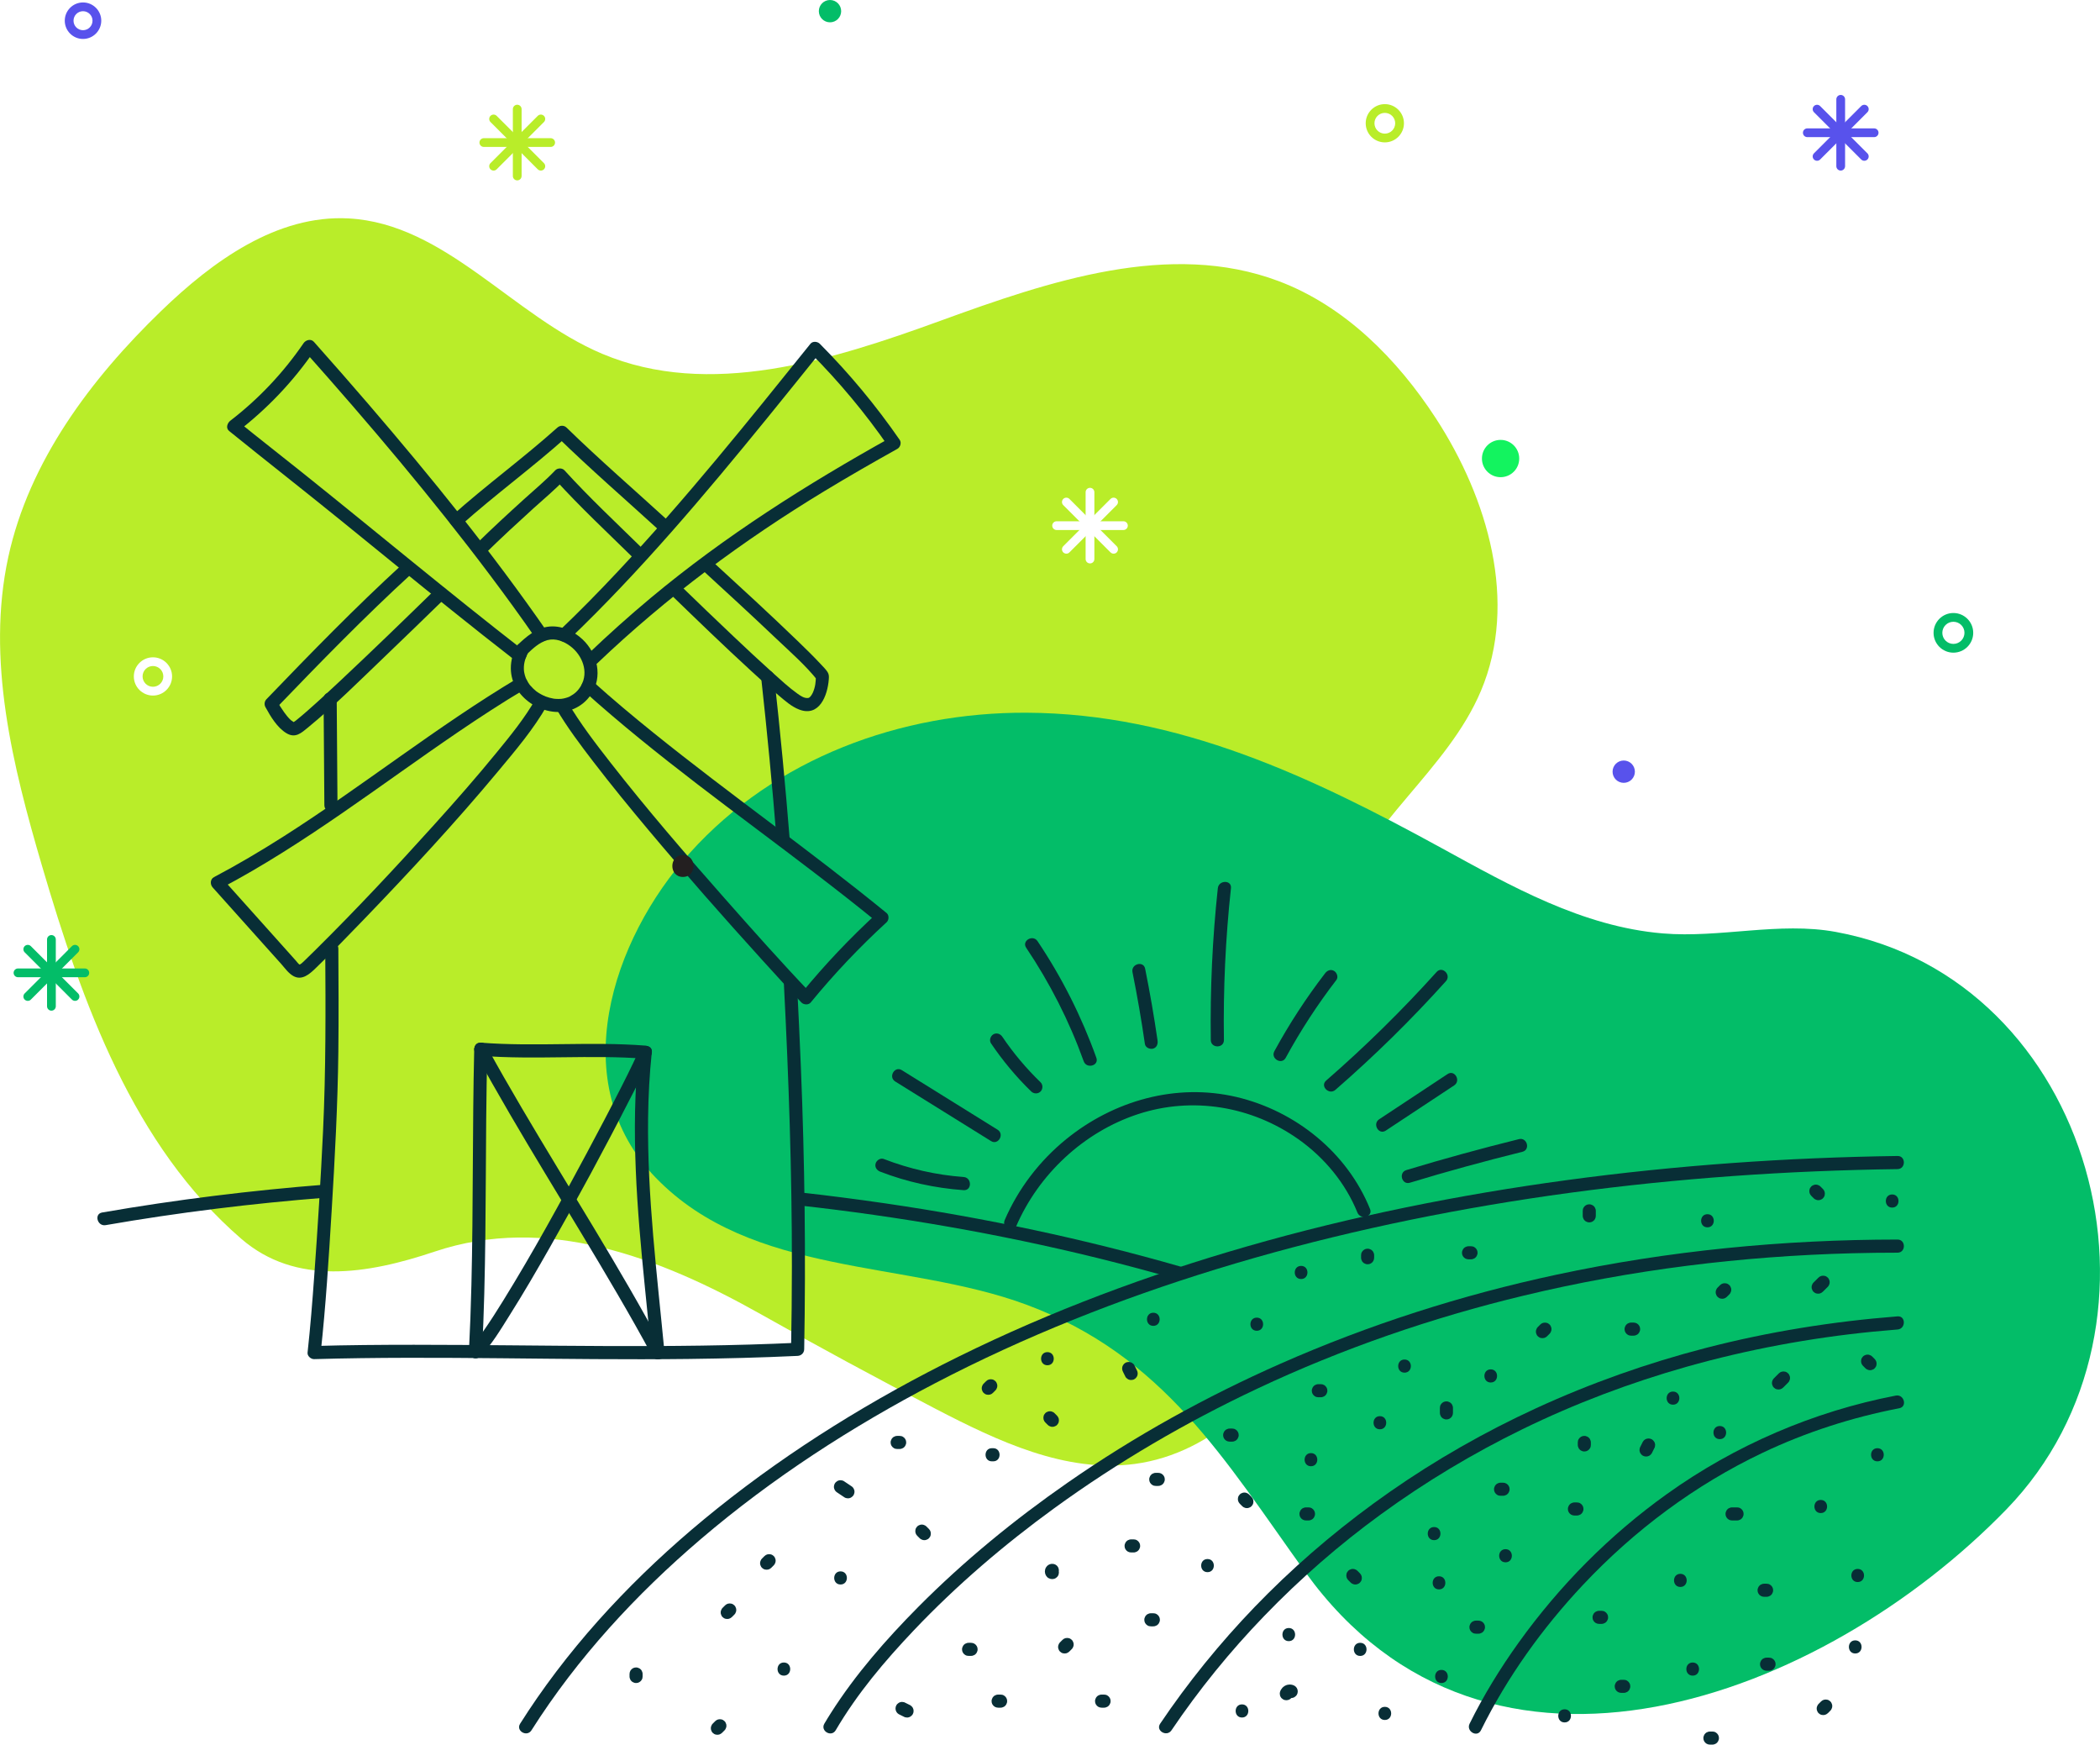 <?xml version="1.0" encoding="utf-8"?>
<!-- Generator: Adobe Illustrator 24.0.0, SVG Export Plug-In . SVG Version: 6.00 Build 0)  -->
<svg version="1.1" xmlns="http://www.w3.org/2000/svg" xmlns:xlink="http://www.w3.org/1999/xlink" x="0px" y="0px"
	 viewBox="0 0 479.86 398.58" style="enable-background:new 0 0 479.86 398.58;" xml:space="preserve">
<style type="text/css">
	.st0{fill:#108148;}
	.st1{fill:#13F35F;}
	.st2{fill:#FFFFFF;}
	.st3{fill:#B9ED29;}
	.st4{fill:#03BD68;}
	.st5{fill:#082E36;}
	.st6{fill:none;stroke:#03BD68;stroke-width:2;stroke-linecap:round;stroke-miterlimit:10;}
	.st7{fill:none;stroke:#FFFFFF;stroke-width:2;stroke-linecap:round;stroke-miterlimit:10;}
	.st8{fill:none;stroke:#B9ED29;stroke-width:2;stroke-linecap:round;stroke-miterlimit:10;}
	.st9{fill:none;stroke:#5852EC;stroke-width:2;stroke-linecap:round;stroke-miterlimit:10;}
	.st10{fill:#5852EC;}
	.st11{fill:#231F20;}
	.st12{fill:#B6EA29;}
	.st13{fill:#13EA5F;}
	.st14{fill:#108048;}
	.st15{fill:#B0E429;}
	.st16{fill:#03B468;}
	.st17{fill:#04BA68;}
	.st18{opacity:0.5;clip-path:url(#SVGID_10_);fill:#03B468;}
	.st19{fill:none;stroke:#FFFFFF;stroke-width:3;stroke-linecap:round;stroke-miterlimit:10;}
	.st20{fill:none;stroke:#B0E429;stroke-width:3;stroke-linecap:round;stroke-miterlimit:10;}
	.st21{fill:none;stroke:#FFFFFF;stroke-width:2;stroke-linecap:round;stroke-linejoin:round;stroke-miterlimit:10;}
	.st22{opacity:0.5;clip-path:url(#SVGID_17_);fill:#03B468;}
	.st23{opacity:0.05;fill:#0A8048;}
	.st24{fill:#1AF05F;}
	.st25{fill:#5852EB;}
	.st26{fill:none;stroke:#1AF05F;stroke-width:3;stroke-linecap:round;stroke-miterlimit:10;}
	.st27{fill:none;stroke:#5852EB;stroke-width:3;stroke-linecap:round;stroke-miterlimit:10;}
	.st28{fill:#5852E7;}
	.st29{opacity:0.1;}
	.st30{fill:none;stroke:#082E36;stroke-width:2.5;stroke-linecap:round;stroke-linejoin:round;stroke-miterlimit:10;}
	.st31{opacity:0.3;}
	.st32{fill:none;stroke:#082E36;stroke-width:2.5;stroke-linecap:round;stroke-miterlimit:10;}
	
		.st33{opacity:0.3;fill:#FFFFFF;stroke:#082E36;stroke-width:2.5;stroke-linecap:round;stroke-linejoin:round;stroke-miterlimit:10;}
	.st34{opacity:0.3;fill:none;stroke:#082E36;stroke-width:2.5;stroke-linecap:round;stroke-miterlimit:10;}
	.st35{opacity:0.3;fill:#082E36;}
	.st36{filter:url(#Adobe_OpacityMaskFilter);}
	.st37{fill:url(#SVGID_19_);}
	.st38{opacity:0.33;mask:url(#SVGID_18_);fill:url(#SVGID_20_);}
	.st39{fill:url(#SVGID_22_);}
	.st40{fill:url(#SVGID_24_);}
	.st41{fill:url(#SVGID_25_);}
	.st42{fill:url(#SVGID_26_);}
	.st43{fill:url(#SVGID_27_);}
	.st44{fill:url(#SVGID_28_);}
	.st45{fill:url(#SVGID_29_);}
	.st46{fill:none;stroke:#5852E7;stroke-width:4;stroke-miterlimit:10;}
	.st47{fill:none;stroke:#082E36;stroke-width:2.3;stroke-linecap:round;stroke-linejoin:round;stroke-miterlimit:10;}
	.st48{fill:#4680DE;}
	.st49{fill:none;stroke:#5852E7;stroke-width:2;stroke-miterlimit:10;}
	.st50{fill-rule:evenodd;clip-rule:evenodd;fill:#04B668;}
	.st51{fill-rule:evenodd;clip-rule:evenodd;fill:#B0E429;}
	.st52{fill:none;stroke:#082E36;stroke-width:2;stroke-linecap:round;stroke-linejoin:round;stroke-miterlimit:10;}
	.st53{fill:#FFFFFF;stroke:#082E36;stroke-miterlimit:10;}
	.st54{opacity:0.2;fill:#FFFFFF;stroke:#082E36;stroke-miterlimit:10;enable-background:new    ;}
	.st55{opacity:0.12;fill:#FFFFFF;stroke:#082E36;stroke-miterlimit:10;enable-background:new    ;}
	.st56{opacity:0.25;fill:#FFFFFF;stroke:#082E36;stroke-miterlimit:10;enable-background:new    ;}
	.st57{fill-rule:evenodd;clip-rule:evenodd;fill:#082E36;}
	.st58{opacity:0.2;fill:#5852E7;}
	.st59{fill:none;stroke:#5852E7;stroke-width:3;stroke-linecap:round;stroke-miterlimit:10;}
	.st60{fill:#04B668;}
	.st61{fill:none;stroke:#082E36;stroke-width:3;stroke-linecap:round;stroke-linejoin:round;stroke-miterlimit:10;}
	.st62{fill:none;stroke:#082E36;stroke-width:3;stroke-linecap:round;stroke-miterlimit:10;}
	.st63{fill:#FFFFFF;stroke:#082E36;stroke-width:3;stroke-linecap:round;stroke-miterlimit:10;}
	.st64{fill:url(#SVGID_30_);}
	.st65{fill:url(#SVGID_31_);}
	.st66{fill:#3B3B3B;}
	.st67{fill:#666666;}
	.st68{fill:url(#SVGID_32_);}
	.st69{fill:url(#SVGID_33_);}
	.st70{fill:url(#SVGID_34_);}
	.st71{fill:url(#SVGID_35_);}
	.st72{fill:url(#SVGID_36_);}
	.st73{fill:url(#SVGID_37_);}
	.st74{filter:url(#Adobe_OpacityMaskFilter_1_);}
	.st75{filter:url(#Adobe_OpacityMaskFilter_2_);}
	.st76{mask:url(#SVGID_38_);fill:url(#SVGID_39_);}
	.st77{fill:url(#SVGID_40_);}
	.st78{fill:url(#SVGID_41_);}
	.st79{clip-path:url(#SVGID_43_);fill:url(#SVGID_44_);}
	.st80{clip-path:url(#SVGID_43_);fill:url(#SVGID_45_);}
	.st81{filter:url(#Adobe_OpacityMaskFilter_3_);}
	.st82{filter:url(#Adobe_OpacityMaskFilter_4_);}
	.st83{mask:url(#SVGID_46_);fill:url(#SVGID_47_);}
	.st84{opacity:0.2;fill:url(#SVGID_48_);}
	.st85{fill:none;}
	.st86{fill:#8D8D8D;}
	.st87{fill:url(#SVGID_49_);}
	.st88{fill:#DADADA;}
	.st89{fill:url(#SVGID_50_);}
	.st90{fill:url(#SVGID_51_);}
	.st91{fill:url(#SVGID_52_);}
	.st92{fill:url(#SVGID_53_);}
	.st93{fill:url(#SVGID_56_);}
	.st94{fill:url(#SVGID_57_);}
	.st95{fill:url(#SVGID_58_);}
	.st96{fill:#0C0C0C;}
	.st97{filter:url(#Adobe_OpacityMaskFilter_5_);}
	.st98{filter:url(#Adobe_OpacityMaskFilter_6_);}
	.st99{mask:url(#SVGID_59_);fill:url(#SVGID_60_);}
	.st100{opacity:0.1;fill:url(#SVGID_61_);}
	.st101{fill:none;stroke:#B0E429;stroke-width:3;stroke-miterlimit:10;}
	.st102{fill:#FFFFFF;stroke:#082E36;stroke-width:3;stroke-linecap:round;stroke-linejoin:round;stroke-miterlimit:10;}
	.st103{fill:none;stroke:#B0E429;stroke-miterlimit:10;}
	.st104{fill:url(#SVGID_64_);}
	.st105{fill:url(#SVGID_65_);}
	.st106{fill:url(#SVGID_66_);}
	.st107{fill:url(#SVGID_67_);}
	.st108{fill:#FF2E2E;}
	.st109{fill:#D1D1D1;}
	.st110{fill:#C7C7C7;}
	.st111{fill:#EBEBEB;}
	.st112{fill:#FFF2D4;}
	.st113{fill:#FFBF00;}
	.st114{fill:#FF2F00;}
	.st115{fill:#2228AE;}
	.st116{fill:#008D45;}
	.st117{fill:#DB2828;}
	.st118{fill:#D11E1E;}
	.st119{fill:#494ECC;}
	.st120{fill:#F5B08F;}
	.st121{fill:#0D0B30;}
	.st122{fill:#1FD8FF;}
	.st123{fill:url(#SVGID_68_);}
	.st124{fill:url(#SVGID_69_);}
	.st125{fill:#AB9C00;}
	.st126{fill:#D1C11A;}
	.st127{fill:#FFEE5C;}
	.st128{fill:#0AA6DB;}
	.st129{fill:#E11E64;}
	.st130{fill:#A3023D;}
	.st131{fill:url(#SVGID_70_);}
	.st132{fill:url(#SVGID_71_);}
	.st133{fill:url(#SVGID_72_);}
	.st134{fill:url(#SVGID_73_);}
	.st135{fill:#FFB27D;}
	.st136{fill:#EB924F;}
	.st137{fill:url(#SVGID_74_);}
	.st138{fill:#CFDFE6;}
	.st139{fill:url(#SVGID_75_);}
	.st140{opacity:0.54;fill:#232563;}
	.st141{fill:url(#SVGID_76_);}
	.st142{opacity:0.51;fill:#5F9909;}
	.st143{fill:url(#SVGID_77_);}
	.st144{fill:#960260;}
	.st145{fill:#A6026A;}
	.st146{fill:url(#SVGID_78_);}
	.st147{fill:#6A2480;}
	.st148{fill:url(#SVGID_79_);}
	.st149{fill:url(#SVGID_80_);}
	.st150{fill:url(#SVGID_81_);}
	.st151{fill:url(#SVGID_82_);}
	.st152{opacity:0.85;}
	.st153{clip-path:url(#SVGID_83_);fill:#F4C30E;}
	.st154{clip-path:url(#SVGID_83_);}
	.st155{fill:#FFF8AE;}
	.st156{fill:#E5362D;}
	.st157{fill:#F4C30E;}
	.st158{fill:none;stroke:#5852EC;stroke-width:3;stroke-miterlimit:10;}
	.st159{fill:#0A8248;}
	.st160{clip-path:url(#SVGID_85_);fill:#F4C30E;}
	.st161{clip-path:url(#SVGID_85_);}
	.st162{fill:#1AF05F;stroke:#082E36;stroke-width:2;stroke-linecap:round;stroke-linejoin:round;stroke-miterlimit:10;}
	.st163{opacity:0.5;clip-path:url(#SVGID_86_);fill:#03B468;}
	.st164{opacity:0.7;fill:url(#SVGID_87_);}
	.st165{fill:url(#SVGID_88_);}
	.st166{fill:url(#SVGID_89_);}
	.st167{fill:url(#SVGID_90_);}
	.st168{fill:url(#SVGID_91_);}
	.st169{fill:url(#SVGID_92_);}
	.st170{opacity:0.69;fill:url(#SVGID_93_);}
	.st171{fill:url(#SVGID_94_);}
	.st172{fill:url(#SVGID_95_);}
	.st173{fill:url(#SVGID_96_);}
	.st174{fill:url(#SVGID_97_);}
	.st175{fill:url(#SVGID_98_);}
	.st176{fill:url(#SVGID_99_);}
	.st177{opacity:0.9;fill:#868DA6;}
	.st178{fill:url(#SVGID_100_);}
	.st179{fill:url(#SVGID_101_);}
	.st180{fill:url(#SVGID_102_);}
	.st181{fill:url(#SVGID_103_);}
	.st182{fill:url(#SVGID_104_);}
	.st183{fill:url(#SVGID_105_);}
	.st184{fill:url(#SVGID_106_);}
	.st185{fill:url(#SVGID_107_);}
	.st186{fill:#BA5B71;}
	.st187{fill:url(#SVGID_108_);}
	.st188{opacity:0.9;fill:url(#SVGID_109_);}
	.st189{opacity:0.9;fill:url(#SVGID_110_);}
	.st190{opacity:0.9;fill:url(#SVGID_111_);}
	.st191{opacity:0.9;fill:url(#SVGID_112_);}
	.st192{opacity:0.9;fill:url(#SVGID_113_);}
	.st193{opacity:0.5;fill:url(#SVGID_114_);}
	.st194{opacity:0.69;fill:url(#SVGID_115_);}
	.st195{fill:url(#SVGID_116_);}
	.st196{fill:url(#SVGID_117_);}
	.st197{opacity:0.69;fill:url(#SVGID_118_);}
	.st198{fill:url(#SVGID_119_);}
	.st199{fill:url(#SVGID_120_);}
	.st200{fill:url(#SVGID_121_);}
	.st201{fill:url(#SVGID_122_);}
	.st202{fill:url(#SVGID_123_);}
	.st203{fill:url(#SVGID_124_);}
	.st204{fill:url(#SVGID_125_);}
	.st205{opacity:0.9;fill:url(#SVGID_126_);}
	.st206{fill:url(#SVGID_127_);}
	.st207{fill:url(#SVGID_128_);}
	.st208{fill:url(#SVGID_129_);}
	.st209{fill:url(#SVGID_130_);}
	.st210{fill:#542A88;}
	.st211{fill:url(#SVGID_131_);}
	.st212{fill:url(#SVGID_132_);}
	.st213{fill:url(#SVGID_133_);}
	.st214{fill:url(#SVGID_134_);}
	.st215{fill:none;stroke:#082E36;stroke-width:2;stroke-linecap:round;stroke-linejoin:round;}
	.st216{fill:none;stroke:#082E36;stroke-width:2;stroke-linecap:round;stroke-linejoin:round;stroke-dasharray:2.981,15.899;}
	.st217{fill:none;stroke:#082E36;stroke-width:2;stroke-linecap:round;stroke-linejoin:round;stroke-dasharray:2.952,15.745;}
	.st218{fill:none;stroke:#082E36;stroke-width:2;stroke-linecap:round;stroke-linejoin:round;stroke-dasharray:2.978,15.884;}
	.st219{fill:none;stroke:#082E36;stroke-width:2;stroke-linecap:round;stroke-linejoin:round;stroke-dasharray:2.952,15.743;}
	.st220{fill:none;stroke:#082E36;stroke-width:2;stroke-linecap:round;stroke-linejoin:round;stroke-dasharray:2.966,15.82;}
	.st221{fill:none;stroke:#082E36;stroke-width:2;stroke-linecap:round;stroke-linejoin:round;stroke-dasharray:3.028,16.149;}
	.st222{fill:none;stroke:#082E36;stroke-width:2;stroke-linecap:round;stroke-linejoin:round;stroke-dasharray:2.997,15.984;}
	.st223{fill:#0A8048;}
	.st224{fill:#E2EEF9;}
	.st225{fill:#C7DDFF;}
	.st226{opacity:0.5;fill:#99C3FF;}
	.st227{fill:#303C60;}
	.st228{fill:#4476B8;}
	.st229{fill:#3E6BA6;}
	.st230{fill:#EB9459;}
	.st231{fill:#9DDAED;}
	.st232{fill:#91CADB;}
	.st233{fill:#DE8040;}
	.st234{fill:#F0D790;}
	.st235{fill:#A3C9FF;}
	.st236{fill:#8EB6EB;}
	.st237{fill:#759CD9;}
	.st238{fill:#2E5B95;}
	.st239{fill:#678CC4;}
	.st240{fill:#EE7168;}
	.st241{fill:#D04A41;}
	.st242{fill:#EDE0D9;}
	.st243{fill:#A36B48;}
	.st244{fill:#7A4E34;}
	.st245{fill:#74B070;}
	.st246{fill:#97CF94;}
	.st247{opacity:0.5;fill:#FFFFFF;}
	.st248{fill:#8FB8ED;}
	.st249{fill:#99C3FF;}
	.st250{fill:#EE938D;}
	.st251{clip-path:url(#SVGID_135_);fill:#9DDAED;}
	.st252{clip-path:url(#SVGID_135_);fill:#97CF94;}
	.st253{clip-path:url(#SVGID_135_);fill:#99C3FF;}
	.st254{clip-path:url(#SVGID_135_);fill:#EE938D;}
	.st255{clip-path:url(#SVGID_135_);fill:#FFFFFF;}
	.st256{clip-path:url(#SVGID_135_);fill:#E2EEF9;}
	.st257{fill:#FFB3AE;}
	.st258{fill:#F5E3B1;}
	.st259{clip-path:url(#XMLID_27_);fill:#E8ECF1;}
	.st260{fill:#C58EEE;}
	.st261{opacity:0.15;fill:#27456F;}
	.st262{fill:#AEB2CF;}
	.st263{opacity:0.24;}
	.st264{fill:#EB9F75;}
	.st265{clip-path:url(#XMLID_34_);fill:#4D5B9E;}
	.st266{clip-path:url(#XMLID_35_);fill:#4D5B9E;}
	.st267{clip-path:url(#XMLID_36_);}
	.st268{fill:#155C8A;}
	.st269{fill:#2E779E;}
	.st270{fill:#F8AF80;}
	.st271{clip-path:url(#XMLID_37_);}
	.st272{fill:#4EA396;}
	.st273{opacity:0.35;clip-path:url(#XMLID_37_);fill:#4EA396;}
	.st274{fill:#DF4771;}
	.st275{fill:#A96A59;}
	.st276{fill:#573C37;}
	.st277{fill:#14293A;}
	.st278{clip-path:url(#XMLID_38_);}
	.st279{fill:#2E7FAB;}
	.st280{fill:#EBEFF2;}
	.st281{fill:#F6A58C;}
	.st282{clip-path:url(#XMLID_39_);}
	.st283{clip-path:url(#XMLID_40_);}
	.st284{fill:#EA654A;}
	.st285{clip-path:url(#XMLID_41_);}
	.st286{opacity:0.5;}
	.st287{fill:#7794ED;}
	.st288{fill:#C78677;}
	.st289{clip-path:url(#XMLID_42_);fill:#4D5B9E;}
	.st290{clip-path:url(#XMLID_43_);fill:#4D5B9E;}
	.st291{opacity:0.5;clip-path:url(#XMLID_44_);fill:#7794ED;}
	.st292{opacity:0.5;clip-path:url(#XMLID_44_);}
	.st293{opacity:0.35;clip-path:url(#XMLID_45_);fill:#C78677;}
	.st294{clip-path:url(#XMLID_46_);}
	.st295{fill:#D19144;}
	.st296{fill:#F5B75D;}
	.st297{clip-path:url(#XMLID_47_);fill:#6B2828;}
	.st298{opacity:0.3;clip-path:url(#XMLID_48_);fill:#D14170;}
	.st299{clip-path:url(#XMLID_48_);}
	.st300{fill:#D14170;}
	.st301{clip-path:url(#XMLID_49_);fill:#6B2828;}
	.st302{clip-path:url(#XMLID_50_);}
	.st303{fill:#BD3360;}
	.st304{opacity:0.39;clip-path:url(#XMLID_51_);fill:#F8AF80;}
	.st305{fill:#4D5B9E;}
	.st306{fill:#804D4C;}
	.st307{fill:#557ED1;}
	.st308{clip-path:url(#XMLID_52_);}
	.st309{fill:#ABE2E8;}
	.st310{clip-path:url(#XMLID_53_);}
	.st311{clip-path:url(#XMLID_54_);}
	.st312{opacity:0.37;clip-path:url(#XMLID_55_);fill:#E8ECF1;}
	.st313{opacity:0.9;fill:#FFFFFF;}
	.st314{fill:url(#SVGID_136_);}
	.st315{fill:url(#SVGID_137_);}
	.st316{fill:url(#SVGID_138_);}
	.st317{fill:url(#SVGID_139_);}
	.st318{fill:url(#SVGID_140_);}
	.st319{fill:url(#SVGID_141_);}
	.st320{fill:url(#SVGID_142_);}
	.st321{fill:url(#SVGID_143_);}
	.st322{filter:url(#Adobe_OpacityMaskFilter_7_);}
	.st323{filter:url(#Adobe_OpacityMaskFilter_8_);}
	.st324{mask:url(#SVGID_144_);fill:url(#SVGID_145_);}
	.st325{fill:url(#SVGID_146_);}
	.st326{fill:url(#SVGID_147_);}
	.st327{filter:url(#Adobe_OpacityMaskFilter_9_);}
	.st328{filter:url(#Adobe_OpacityMaskFilter_10_);}
	.st329{mask:url(#SVGID_150_);fill:url(#SVGID_151_);}
	.st330{opacity:0.2;fill:url(#SVGID_152_);}
	.st331{fill:url(#SVGID_153_);}
	.st332{fill:url(#SVGID_154_);}
	.st333{fill:url(#SVGID_155_);}
	.st334{fill:url(#SVGID_156_);}
	.st335{fill:url(#SVGID_157_);}
	.st336{fill:url(#SVGID_160_);}
	.st337{fill:url(#SVGID_161_);}
	.st338{fill:url(#SVGID_162_);}
	.st339{filter:url(#Adobe_OpacityMaskFilter_11_);}
	.st340{filter:url(#Adobe_OpacityMaskFilter_12_);}
	.st341{mask:url(#SVGID_163_);fill:url(#SVGID_164_);}
	.st342{opacity:0.1;fill:url(#SVGID_165_);}
	.st343{opacity:0.5;clip-path:url(#SVGID_168_);fill:#03B468;}
	.st344{fill:none;stroke:#13EA5F;stroke-width:3;stroke-linecap:round;stroke-miterlimit:10;}
	.st345{fill:none;stroke:#03B468;stroke-width:3;stroke-linecap:round;stroke-miterlimit:10;}
	.st346{fill:none;stroke:#FFFFFF;stroke-width:4;stroke-linecap:round;stroke-linejoin:round;stroke-miterlimit:10;}
	.st347{fill:url(#SVGID_169_);}
	.st348{fill:url(#SVGID_170_);}
	.st349{fill:url(#SVGID_171_);}
	.st350{fill:url(#SVGID_172_);}
	.st351{fill:url(#SVGID_173_);}
	.st352{fill:url(#SVGID_176_);}
	.st353{fill:url(#SVGID_177_);}
	.st354{fill:url(#SVGID_178_);}
	.st355{filter:url(#Adobe_OpacityMaskFilter_13_);}
	.st356{filter:url(#Adobe_OpacityMaskFilter_14_);}
	.st357{mask:url(#SVGID_179_);fill:url(#SVGID_180_);}
	.st358{opacity:0.1;fill:url(#SVGID_181_);}
	.st359{fill:url(#SVGID_184_);}
	.st360{fill:url(#SVGID_185_);}
	.st361{fill:url(#SVGID_186_);}
	.st362{fill:url(#SVGID_187_);}
	.st363{fill:url(#SVGID_188_);}
	.st364{fill:url(#SVGID_189_);}
	.st365{fill:url(#SVGID_190_);}
	.st366{fill:url(#SVGID_191_);}
	.st367{filter:url(#Adobe_OpacityMaskFilter_15_);}
	.st368{filter:url(#Adobe_OpacityMaskFilter_16_);}
	.st369{mask:url(#SVGID_192_);fill:url(#SVGID_193_);}
	.st370{fill:url(#SVGID_194_);}
	.st371{fill:url(#SVGID_195_);}
	.st372{filter:url(#Adobe_OpacityMaskFilter_17_);}
	.st373{filter:url(#Adobe_OpacityMaskFilter_18_);}
	.st374{mask:url(#SVGID_198_);fill:url(#SVGID_199_);}
	.st375{opacity:0.2;fill:url(#SVGID_200_);}
	.st376{fill:#131313;}
	.st377{fill:url(#SVGID_202_);}
	.st378{fill:url(#SVGID_203_);}
	.st379{fill:url(#SVGID_204_);}
	.st380{fill:url(#SVGID_205_);}
	.st381{fill:url(#SVGID_206_);}
	.st382{fill:url(#SVGID_209_);}
	.st383{fill:url(#SVGID_210_);}
	.st384{fill:url(#SVGID_211_);}
	.st385{fill:url(#SVGID_212_);}
	.st386{fill:url(#SVGID_213_);}
	.st387{fill:url(#SVGID_214_);}
	.st388{fill:url(#SVGID_216_);}
	.st389{fill:url(#SVGID_217_);}
	.st390{fill:url(#SVGID_218_);}
	.st391{fill:url(#SVGID_219_);}
	.st392{fill:url(#SVGID_220_);}
	.st393{fill:url(#SVGID_221_);}
	.st394{clip-path:url(#SVGID_222_);fill:#FFFFFF;}
	.st395{fill:url(#SVGID_223_);}
	.st396{fill:none;stroke:#941717;stroke-width:4;stroke-miterlimit:10;}
	.st397{fill:none;stroke:#941717;stroke-width:4;stroke-linecap:round;stroke-linejoin:round;stroke-miterlimit:10;}
	.st398{fill:none;stroke:#941717;stroke-width:4;stroke-linecap:round;stroke-miterlimit:10;}
	.st399{fill:none;stroke:#108048;stroke-width:2;stroke-linecap:round;stroke-miterlimit:10;}
	.st400{fill:none;stroke:#5852E7;stroke-width:2;stroke-linecap:round;stroke-miterlimit:10;}
	.st401{fill:none;stroke:#13F35F;stroke-width:2;stroke-linecap:round;stroke-miterlimit:10;}
	.st402{fill:none;stroke:#108148;stroke-width:2;stroke-linecap:round;stroke-miterlimit:10;}
	.st403{fill:none;stroke:#03BD68;stroke-width:3;stroke-linecap:round;stroke-miterlimit:10;}
	.st404{fill:none;stroke:#082E36;stroke-width:2;stroke-miterlimit:10;}
	.st405{fill:none;stroke:#5852EB;stroke-width:4;stroke-miterlimit:10;}
	.st406{fill:none;stroke:#FFFFFF;stroke-width:4;stroke-miterlimit:10;}
	.st407{fill:none;stroke:#1AF05F;stroke-width:3;stroke-miterlimit:10;}
	.st408{display:none;}
	.st409{display:inline;fill:#4AFFFF;fill-opacity:0.2;stroke:#4AFFFF;stroke-miterlimit:10;}
</style>
<g id="Layer_1">
	<g>
		<g>
			<path class="st3" d="M99.34,285.94c-15.53,5.21-31.76,7.81-44.17-2.89c-24.75-21.33-36.35-53.84-45.56-85.19
				c-6.74-22.96-12.79-47.19-7.72-70.58c4.75-21.89,18.84-40.68,34.95-56.25c11.78-11.39,26.45-22.01,42.81-21.13
				c22.13,1.19,37.54,22.32,57.96,30.93c24.44,10.31,52.33,1.53,77.26-7.54s52.46-18.41,77.29-9.07
				c15.13,5.69,27.11,17.79,35.93,31.33c11.95,18.36,18.83,42.08,10.32,62.27c-7.66,18.17-26.29,30.25-32.78,48.86
				c-4.44,12.73-2.55,26.67-1.45,40.11c1.49,18.11,1.34,36.88-5.45,53.73c-6.79,16.86-21.4,31.52-39.41,33.93
				c-15.84,2.12-31.28-5.19-45.47-12.55c-13.47-7-26.82-14.22-40.05-21.68C150.45,287.08,124.74,277.42,99.34,285.94z"/>
		</g>
		<g>
			<path class="st4" d="M419.49,212.91c-12.95-2.38-26.47,1.44-39.54,0.34c-18.37-1.54-34.71-10.82-50.57-19.51
				c-29.67-16.26-60.16-30.75-94.79-30.91c-28.69-0.14-57.48,10.38-76.94,32.01c-17.88,19.88-28.75,52.62-7.78,74.25
				c21.97,22.66,57.07,18.77,84.61,28.96c31.42,11.63,45.31,35.42,63.78,61.11c41.71,58.01,118.41,28.77,160.21-14.32
				C499.81,302.21,478.21,223.69,419.49,212.91z"/>
		</g>
		<path class="st5" d="M433.6,264.1c-25.29,0.35-50.56,2.12-75.63,5.52c-24.63,3.34-49.07,8.25-72.96,15.12
			c-22.63,6.5-44.78,14.75-65.91,25.17c-19.54,9.64-38.22,21.12-55.24,34.76c-15.56,12.47-29.72,26.83-41.11,43.24
			c-1.34,1.93-2.64,3.9-3.9,5.89c-1.04,1.64,1.56,3.14,2.59,1.51c10.49-16.54,23.89-31.06,38.76-43.74
			c16.3-13.9,34.42-25.61,53.39-35.51c20.55-10.73,42.18-19.28,64.33-26.09c23.4-7.19,47.38-12.44,71.57-16.13
			c24.71-3.76,49.67-5.86,74.65-6.55c3.15-0.09,6.3-0.15,9.45-0.19C435.52,267.07,435.53,264.07,433.6,264.1L433.6,264.1z"/>
		<path class="st5" d="M74.56,270.62c-17.16,1.34-34.26,3.45-51.22,6.39c-1.9,0.33-1.09,3.22,0.8,2.89
			c16.7-2.9,33.53-4.97,50.43-6.29C76.47,273.47,76.49,270.47,74.56,270.62L74.56,270.62z"/>
		<path class="st5" d="M269.92,289.42c-22.16-6.38-44.77-11.15-67.59-14.49c-6.58-0.96-13.17-1.81-19.78-2.54
			c-1.92-0.21-1.9,2.79,0,3c22.94,2.55,45.73,6.49,68.15,12c6.17,1.52,12.31,3.16,18.42,4.92
			C270.98,292.85,271.78,289.96,269.92,289.42L269.92,289.42z"/>
		<g>
			<g>
				<path class="st5" d="M110.15,308.83c0.91-17.72,0.79-35.47,0.95-53.2c0.05-5.3,0.13-10.61,0.26-15.91c0.05-1.93-2.95-1.93-3,0
					c-0.43,17.94-0.2,35.89-0.64,53.82c-0.12,5.1-0.31,10.2-0.57,15.29C107.05,310.76,110.05,310.75,110.15,308.83L110.15,308.83z"
					/>
				<path class="st5" d="M109.86,241.21c12.5,0.97,25.07-0.3,37.57,0.67c1.93,0.15,1.92-2.85,0-3c-12.5-0.97-25.07,0.3-37.57-0.67
					C107.93,238.06,107.94,241.06,109.86,241.21L109.86,241.21z"/>
				<path class="st5" d="M145.93,240.38c-1.86,17.86-0.36,35.82,1.42,53.62c0.5,5.02,1.02,10.03,1.5,15.05c0.18,1.91,3.18,1.92,3,0
					c-1.7-17.83-3.97-35.68-3.76-53.63c0.06-5.02,0.33-10.04,0.85-15.04C149.13,238.46,146.13,238.48,145.93,240.38L145.93,240.38z"
					/>
				<path class="st5" d="M108.56,240.47c10.2,18.74,21.77,36.7,32.5,55.13c2.74,4.7,5.43,9.42,7.99,14.21
					c0.91,1.7,3.5,0.19,2.59-1.51c-10.04-18.82-21.62-36.79-32.42-55.17c-2.75-4.69-5.47-9.39-8.07-14.17
					C110.23,237.26,107.64,238.77,108.56,240.47L108.56,240.47z"/>
				<path class="st5" d="M109.71,309.89c2.65-2.67,4.66-6.11,6.65-9.26c3.26-5.16,6.33-10.44,9.34-15.75
					c6.32-11.12,12.42-22.38,18.23-33.77c1.72-3.37,3.63-6.77,4.94-10.33c0.67-1.81-2.23-2.6-2.89-0.8
					c-0.06,0.18-0.14,0.35-0.21,0.52c-0.08,0.2,0.15-0.34,0,0c-0.06,0.14-0.12,0.27-0.18,0.41c-0.29,0.64-0.59,1.28-0.89,1.92
					c-0.85,1.79-1.74,3.56-2.63,5.32c-2.59,5.12-5.26,10.19-7.97,15.25c-6.1,11.39-12.32,22.76-19.12,33.75
					c-1.4,2.26-2.82,4.51-4.34,6.69c-1.09,1.58-1.75,2.59-3.06,3.9C106.23,309.14,108.35,311.26,109.71,309.89L109.71,309.89z"/>
				<path class="st5" d="M180.48,192.09c-1-12.53-2.2-25.05-3.58-37.55c-0.21-1.9-3.21-1.92-3,0c1.38,12.5,2.58,25.02,3.58,37.55
					C177.63,194,180.63,194.02,180.48,192.09L180.48,192.09z"/>
				<path class="st5" d="M74.32,216.73c0.09,13.88,0.15,27.76-0.5,41.62c-0.52,11.07-1.22,22.15-2.02,33.2
					c-0.42,5.83-0.88,11.65-1.52,17.46c-0.09,0.79,0.76,1.52,1.5,1.5c28.49-0.82,57,0.3,85.49-0.04c8.33-0.1,16.66-0.31,24.99-0.7
					c0.82-0.04,1.48-0.66,1.5-1.5c0.39-21.44,0.12-42.89-0.75-64.32c-0.26-6.4-0.56-12.79-0.89-19.18c-0.1-1.92-3.1-1.93-3,0
					c1.11,21.51,1.85,43.04,1.83,64.58c-0.01,6.31-0.07,12.62-0.19,18.92c0.5-0.5,1-1,1.5-1.5c-29.21,1.37-58.44,0.47-87.67,0.46
					c-7.61,0-15.21,0.06-22.81,0.28c0.5,0.5,1,1,1.5,1.5c1.17-10.7,1.83-21.45,2.49-32.19c0.74-12.18,1.4-24.35,1.54-36.55
					c0.09-7.85,0.05-15.7,0-23.55C77.31,214.8,74.31,214.8,74.32,216.73L74.32,216.73z"/>
				<path class="st5" d="M73.94,159.65c0.06,8.1,0.12,16.21,0.18,24.31c0.01,1.93,3.01,1.93,3,0c-0.06-8.1-0.12-16.21-0.18-24.31
					C76.92,157.72,73.92,157.72,73.94,159.65L73.94,159.65z"/>
				<path class="st5" d="M118.06,147.62c-1.73,3.16-1.88,6.95,0.18,10.01c1.82,2.71,4.8,4.52,8.03,4.95
					c3.46,0.46,6.76-0.95,8.74-3.84c2.78-4.05,1.56-9.4-1.88-12.65c-2.11-1.99-5.05-3.33-7.98-2.9c-2.73,0.4-4.93,2.29-6.85,4.13
					c-1.39,1.34,0.73,3.46,2.12,2.12c1.33-1.28,2.82-2.68,4.65-3.19c1.85-0.5,3.78,0.26,5.26,1.38c2.75,2.07,4.25,5.91,2.43,9.04
					c-0.66,1.13-1.4,1.82-2.55,2.44c-0.06,0.03-0.12,0.06-0.18,0.09c-0.21,0.1,0.2-0.08-0.02,0.01c-0.13,0.05-0.25,0.1-0.38,0.14
					c-0.3,0.1-0.61,0.18-0.91,0.24c-0.09,0.02-0.49,0.07-0.2,0.04c-0.13,0.01-0.27,0.03-0.4,0.04c-0.34,0.02-0.68,0.02-1.02,0
					c-0.14-0.01-0.27-0.02-0.41-0.03c-0.24-0.02,0.23,0.04-0.01,0c-0.07-0.01-0.14-0.02-0.2-0.03c-0.32-0.06-0.63-0.13-0.94-0.21
					c-0.29-0.08-0.58-0.18-0.86-0.28c-0.04-0.01-0.31-0.12-0.15-0.05c0.15,0.06-0.07-0.03-0.08-0.03c-0.17-0.08-0.34-0.16-0.5-0.24
					c-0.27-0.14-0.53-0.29-0.79-0.45c-0.12-0.08-0.24-0.15-0.35-0.23c-0.06-0.04-0.11-0.08-0.17-0.12c-0.36-0.26,0.11,0.1-0.09-0.06
					c-0.49-0.39-0.94-0.83-1.35-1.31c-0.06-0.07-0.12-0.14-0.18-0.21c0.09,0.12,0.05,0.06-0.02-0.03c-0.11-0.15-0.21-0.3-0.31-0.46
					c-0.18-0.29-0.34-0.6-0.49-0.91c-0.07-0.16,0,0.02,0.01,0.04c-0.04-0.11-0.08-0.21-0.12-0.32c-0.05-0.15-0.1-0.31-0.15-0.46
					c-0.05-0.18-0.1-0.36-0.13-0.54c-0.02-0.09-0.09-0.59-0.06-0.3c-0.17-1.56,0.16-2.87,0.92-4.25
					C121.58,147.43,118.99,145.92,118.06,147.62z"/>
				<path class="st5" d="M125.05,144.37c-12.57-18.14-26.51-35.34-40.89-52.07c-4.1-4.77-8.25-9.5-12.43-14.2
					c-0.68-0.77-1.84-0.45-2.36,0.3c-4.6,6.73-10.25,12.73-16.72,17.7c-0.68,0.52-1.14,1.68-0.3,2.36
					c8.45,6.84,17.02,13.53,25.46,20.38c8.47,6.87,16.91,13.77,25.41,20.59c4.78,3.83,9.58,7.64,14.43,11.4
					c1.51,1.17,3.65-0.94,2.12-2.12c-17.19-13.34-33.89-27.3-50.88-40.89c-4.8-3.84-9.65-7.61-14.42-11.48
					c-0.1,0.79-0.2,1.57-0.3,2.36c6.9-5.3,12.88-11.59,17.79-18.77c-0.79,0.1-1.57,0.2-2.36,0.3c14.7,16.51,29.02,33.41,42.31,51.09
					c3.6,4.79,7.13,9.64,10.54,14.57C123.55,147.46,126.15,145.96,125.05,144.37L125.05,144.37z"/>
				<path class="st5" d="M118.38,154.9c-18.54,11.06-35.42,24.64-53.62,36.22c-5.17,3.29-10.44,6.41-15.86,9.27
					c-0.9,0.47-0.92,1.67-0.3,2.36c4.2,4.69,8.41,9.39,12.61,14.08c1,1.11,1.99,2.22,2.99,3.33c0.87,0.98,1.73,2.25,2.91,2.87
					c1.92,1.01,3.62-0.49,4.93-1.75c3.8-3.66,7.47-7.45,11.13-11.25c10.53-10.94,20.89-22.1,30.61-33.77
					c4-4.8,8.18-9.71,11.27-15.17c0.95-1.68-1.64-3.2-2.59-1.51c-2.52,4.45-5.82,8.49-9.05,12.43c-4.58,5.61-9.37,11.06-14.22,16.43
					c-8.81,9.77-17.82,19.4-27.17,28.65c-0.76,0.76-1.53,1.51-2.3,2.25c-0.22,0.21-0.43,0.44-0.67,0.63
					c-0.09,0.08-0.48,0.41-0.59,0.39c-0.19-0.03-0.73-0.75-0.82-0.85c-1.11-1.23-2.21-2.47-3.32-3.71
					c-4.53-5.06-9.07-10.13-13.6-15.19c-0.1,0.79-0.2,1.57-0.3,2.36c19.23-10.14,36.4-23.58,54.33-35.77
					c4.96-3.37,9.99-6.65,15.14-9.72C121.55,156.5,120.04,153.9,118.38,154.9L118.38,154.9z"/>
				<path class="st5" d="M127.11,161.93c2.52,4.27,5.52,8.26,8.54,12.19c4.01,5.22,8.18,10.32,12.41,15.37
					c8.47,10.1,17.19,20,26.05,29.77c2.98,3.28,5.96,6.56,9.02,9.77c0.52,0.54,1.61,0.62,2.12,0c5.34-6.51,11.13-12.63,17.34-18.32
					c0.56-0.51,0.61-1.62,0-2.12c-17.38-14.2-35.79-27.09-53.26-41.17c-4.71-3.8-9.36-7.68-13.85-11.73
					c-1.43-1.29-3.56,0.83-2.12,2.12c16.66,15.01,35.03,28.02,52.81,41.64c4.82,3.69,9.6,7.42,14.3,11.25c0-0.71,0-1.41,0-2.12
					c-6.21,5.69-12,11.81-17.34,18.32c0.71,0,1.41,0,2.12,0c-6.72-7.04-13.19-14.33-19.63-21.62
					c-8.94-10.13-17.79-20.38-26.11-31.04c-3.47-4.44-6.94-8.97-9.81-13.83C128.72,158.75,126.12,160.26,127.11,161.93
					L127.11,161.93z"/>
				<path class="st5" d="M129.95,146.18c16.42-15.71,31.09-33.14,45.42-50.74c4-4.92,7.97-9.86,11.95-14.8c-0.71,0-1.41,0-2.12,0
					c6.55,6.59,12.51,13.73,17.8,21.37c0.18-0.68,0.36-1.37,0.54-2.05c-19.25,10.72-37.88,22.49-54.83,36.63
					c-4.94,4.12-9.72,8.41-14.37,12.85c-1.4,1.34,0.72,3.45,2.12,2.12c15.84-15.11,33.35-28.11,52.06-39.44
					c5.45-3.3,10.97-6.47,16.53-9.57c0.67-0.37,0.99-1.39,0.54-2.05c-5.43-7.85-11.54-15.21-18.27-21.97
					c-0.53-0.53-1.61-0.63-2.12,0c-14.24,17.7-28.47,35.45-44.02,52.03c-4.33,4.62-8.77,9.14-13.35,13.51
					C126.43,145.4,128.55,147.52,129.95,146.18L129.95,146.18z"/>
				<path class="st5" d="M91.96,128.9c-10.77,9.86-20.95,20.32-31.07,30.84c-0.47,0.49-0.56,1.22-0.23,1.82
					c1.16,2.12,2.69,4.7,4.81,5.96c2.01,1.2,3.35-0.03,4.88-1.29c6.08-4.98,11.7-10.6,17.37-16.03c4.72-4.52,9.4-9.06,14.08-13.62
					c1.38-1.35-0.74-3.47-2.12-2.12c-7.23,7.06-14.49,14.1-21.86,21.01c-2.49,2.33-4.99,4.66-7.56,6.91
					c-0.81,0.71-1.63,1.42-2.47,2.09c-0.15,0.12-0.27,0.23-0.61,0.45c-0.28,0.19-0.68,0.25-0.23,0.19c-0.16,0.02,0.3-0.04,0.3-0.03
					c0.06-0.1-0.03,0.09-0.09-0.04c-0.04-0.1-0.58-0.41-0.68-0.5c-0.59-0.53-1.09-1.17-1.55-1.81c-0.61-0.85-1.18-1.75-1.68-2.67
					c-0.08,0.61-0.16,1.21-0.23,1.82c10.12-10.52,20.3-20.98,31.07-30.84C95.51,129.72,93.38,127.6,91.96,128.9L91.96,128.9z"/>
				<path class="st5" d="M152.74,119.03c-7.76-7.09-15.74-13.99-23.27-21.33c-0.6-0.59-1.51-0.55-2.12,0
					c-7.82,7.01-16.33,13.19-24.16,20.2c-1.44,1.29,0.69,3.41,2.12,2.12c7.82-7,16.34-13.19,24.16-20.2c-0.71,0-1.41,0-2.12,0
					c7.53,7.34,15.51,14.25,23.27,21.33C152.04,122.45,154.17,120.33,152.74,119.03L152.74,119.03z"/>
				<path class="st5" d="M153.2,135.75c6.09,5.91,12.2,11.81,18.46,17.55c2.09,1.92,4.19,3.83,6.36,5.65
					c1.41,1.19,2.87,2.5,4.61,3.16c4.62,1.75,6.47-3.24,6.75-6.87c0.05-0.63,0.08-1.14-0.28-1.71c-0.41-0.63-1-1.2-1.51-1.75
					c-1.71-1.84-3.51-3.59-5.31-5.33c-6.55-6.33-13.28-12.49-19.99-18.64c-1.42-1.3-3.55,0.81-2.12,2.12
					c5.77,5.29,11.54,10.59,17.22,15.99c3.22,3.06,6.71,6.09,9.48,9.59c-0.15-0.35-0.29-0.71-0.44-1.06
					c-0.01,1.33-0.12,2.52-0.71,3.84c-0.11,0.24-0.37,0.67-0.53,0.84c-0.24,0.25-0.34,0.32-0.57,0.34
					c-0.87,0.09-1.71-0.51-2.39-0.99c-1.93-1.37-3.82-3.13-5.64-4.76c-3.03-2.72-6.01-5.51-8.97-8.31
					c-4.12-3.9-8.21-7.83-12.28-11.78C153.94,132.28,151.82,134.4,153.2,135.75L153.2,135.75z"/>
				<path class="st5" d="M110.9,126.44c3.6-3.54,7.32-6.96,11.05-10.35c2.36-2.14,4.85-4.19,7.04-6.51c-0.71,0-1.41,0-2.12,0
					c5.66,6.23,11.87,12.03,17.88,17.92c1.38,1.35,3.5-0.77,2.12-2.12c-6.01-5.89-12.21-11.69-17.88-17.92
					c-0.53-0.59-1.58-0.57-2.12,0c-2.19,2.31-4.68,4.37-7.04,6.51c-3.74,3.39-7.46,6.81-11.05,10.35
					C107.4,125.67,109.52,127.79,110.9,126.44L110.9,126.44z"/>
			</g>
		</g>
		<path class="st5" d="M433.6,283.19c-26.18,0.01-52.38,2.55-78,8.04c-21.61,4.63-42.75,11.39-62.97,20.31
			c-17.02,7.51-33.37,16.56-48.65,27.18c-12.16,8.45-23.7,17.88-34.14,28.39c-7.36,7.42-14.36,15.41-19.98,24.25
			c-0.51,0.8-1.01,1.61-1.49,2.43c-0.98,1.67,1.61,3.18,2.59,1.51c4.97-8.45,11.13-15.74,17.89-22.87
			c9.76-10.27,20.59-19.53,32.04-27.85c14.55-10.57,30.16-19.68,46.44-27.34c19.46-9.16,39.9-16.2,60.8-21.23
			c24.64-5.93,49.9-9.04,75.22-9.69c3.41-0.09,6.83-0.13,10.24-0.13C435.53,286.19,435.53,283.19,433.6,283.19L433.6,283.19z"/>
		<path class="st5" d="M433.6,300.74c-14.79,1.16-29.5,3.51-43.87,7.23c-13.29,3.44-26.27,8.03-38.75,13.77
			c-11.67,5.37-22.88,11.75-33.41,19.1c-9.91,6.92-19.25,14.67-27.82,23.19c-8.16,8.11-15.63,16.93-22.28,26.33
			c-0.8,1.14-1.59,2.28-2.37,3.44c-1.08,1.6,1.51,3.11,2.59,1.51c6.29-9.31,13.4-18.05,21.2-26.13c8.2-8.5,17.14-16.29,26.69-23.24
			c10.16-7.4,20.99-13.89,32.29-19.41c12.05-5.88,24.64-10.63,37.54-14.28c13.94-3.94,28.24-6.59,42.65-8.02
			c1.85-0.18,3.7-0.34,5.55-0.49C435.51,303.59,435.52,300.59,433.6,300.74L433.6,300.74z"/>
		<path class="st5" d="M433.2,318.84c-18.82,3.63-36.73,11.35-52.32,22.5c-13.09,9.36-24.54,20.93-33.91,34
			c-4.19,5.85-7.97,12-11.16,18.46c-0.85,1.72,1.73,3.25,2.59,1.51c6-12.14,14.01-23.31,23.28-33.18
			c11.71-12.47,25.6-22.86,41.06-30.21c9.93-4.72,20.46-8.11,31.26-10.19C435.89,321.36,435.09,318.47,433.2,318.84L433.2,318.84z"
			/>
		<path class="st5" d="M143.85,382.45c0,0.19,0,0.38,0,0.56c-0.01,0.21,0.04,0.4,0.13,0.58c0.06,0.19,0.16,0.35,0.31,0.48
			c0.14,0.15,0.3,0.25,0.48,0.31c0.18,0.09,0.37,0.14,0.58,0.13c0.13-0.02,0.27-0.04,0.4-0.05c0.25-0.07,0.47-0.2,0.66-0.39
			c0.08-0.1,0.16-0.2,0.23-0.3c0.14-0.23,0.2-0.49,0.2-0.76c0-0.19,0-0.38,0-0.56c0.01-0.21-0.04-0.4-0.13-0.58
			c-0.06-0.19-0.16-0.35-0.31-0.48c-0.14-0.15-0.3-0.25-0.48-0.31c-0.18-0.09-0.37-0.14-0.58-0.13c-0.13,0.02-0.27,0.04-0.4,0.05
			c-0.25,0.07-0.47,0.2-0.66,0.39c-0.08,0.1-0.16,0.2-0.23,0.3C143.92,381.92,143.86,382.18,143.85,382.45L143.85,382.45z"/>
		<g>
			<g>
				<path class="st5" d="M179.12,382.82c1.93,0,1.93-3,0-3C177.19,379.82,177.19,382.82,179.12,382.82L179.12,382.82z"/>
			</g>
		</g>
		<path class="st5" d="M176.24,358.18c0.19-0.19,0.38-0.38,0.56-0.56c0.15-0.14,0.25-0.3,0.31-0.48c0.09-0.18,0.14-0.37,0.13-0.58
			c0.01-0.21-0.04-0.4-0.13-0.58c-0.06-0.19-0.16-0.35-0.31-0.48c-0.1-0.08-0.2-0.16-0.3-0.23c-0.23-0.14-0.49-0.2-0.76-0.2
			c-0.13,0.02-0.27,0.04-0.4,0.05c-0.25,0.07-0.47,0.2-0.66,0.39c-0.19,0.19-0.38,0.38-0.56,0.56c-0.15,0.14-0.25,0.3-0.31,0.48
			c-0.09,0.18-0.14,0.37-0.13,0.58c-0.01,0.21,0.04,0.4,0.13,0.58c0.06,0.19,0.16,0.35,0.31,0.48c0.1,0.08,0.2,0.16,0.3,0.23
			c0.23,0.14,0.49,0.2,0.76,0.2c0.13-0.02,0.27-0.04,0.4-0.05C175.83,358.5,176.06,358.37,176.24,358.18L176.24,358.18z"/>
		<path class="st5" d="M212.26,349.31c-0.19-0.19-0.38-0.38-0.56-0.56c-0.14-0.15-0.3-0.25-0.48-0.31
			c-0.18-0.09-0.37-0.14-0.58-0.13c-0.21-0.01-0.4,0.04-0.58,0.13c-0.19,0.06-0.35,0.16-0.48,0.31c-0.08,0.1-0.16,0.2-0.23,0.3
			c-0.14,0.23-0.2,0.49-0.2,0.76c0.02,0.13,0.04,0.27,0.05,0.4c0.07,0.25,0.2,0.47,0.39,0.66c0.19,0.19,0.38,0.38,0.56,0.56
			c0.14,0.15,0.3,0.25,0.48,0.31c0.18,0.09,0.37,0.14,0.58,0.13c0.21,0.01,0.4-0.04,0.58-0.13c0.19-0.06,0.35-0.16,0.48-0.31
			c0.08-0.1,0.16-0.2,0.23-0.3c0.14-0.23,0.2-0.49,0.2-0.76c-0.02-0.13-0.04-0.27-0.05-0.4
			C212.58,349.72,212.45,349.49,212.26,349.31L212.26,349.31z"/>
		<path class="st5" d="M205.57,328.05c-0.19,0-0.38,0-0.56,0c-0.21-0.01-0.4,0.04-0.58,0.13c-0.19,0.06-0.35,0.16-0.48,0.31
			c-0.15,0.14-0.25,0.3-0.31,0.48c-0.09,0.18-0.14,0.37-0.13,0.58c0.02,0.13,0.04,0.27,0.05,0.4c0.07,0.25,0.2,0.47,0.39,0.66
			c0.1,0.08,0.2,0.16,0.3,0.23c0.23,0.14,0.49,0.2,0.76,0.2c0.19,0,0.38,0,0.56,0c0.21,0.01,0.4-0.04,0.58-0.13
			c0.19-0.06,0.35-0.16,0.48-0.31c0.15-0.14,0.25-0.3,0.31-0.48c0.09-0.18,0.14-0.37,0.13-0.58c-0.02-0.13-0.04-0.27-0.05-0.4
			c-0.07-0.25-0.2-0.47-0.39-0.66c-0.1-0.08-0.2-0.16-0.3-0.23C206.1,328.11,205.84,328.05,205.57,328.05L205.57,328.05z"/>
		<path class="st5" d="M241.53,323.42c-0.19-0.19-0.38-0.38-0.56-0.56c-0.14-0.15-0.3-0.25-0.48-0.31
			c-0.18-0.09-0.37-0.14-0.58-0.13c-0.21-0.01-0.4,0.04-0.58,0.13c-0.19,0.06-0.35,0.16-0.48,0.31c-0.08,0.1-0.16,0.2-0.23,0.3
			c-0.14,0.23-0.2,0.49-0.2,0.76c0.02,0.13,0.04,0.27,0.05,0.4c0.07,0.25,0.2,0.47,0.39,0.66c0.19,0.19,0.38,0.38,0.56,0.56
			c0.14,0.15,0.3,0.25,0.48,0.31c0.18,0.09,0.37,0.14,0.58,0.13c0.21,0.01,0.4-0.04,0.58-0.13c0.19-0.06,0.35-0.16,0.48-0.31
			c0.08-0.1,0.16-0.2,0.23-0.3c0.14-0.23,0.2-0.49,0.2-0.76c-0.02-0.13-0.04-0.27-0.05-0.4
			C241.84,323.83,241.71,323.61,241.53,323.42L241.53,323.42z"/>
		<g>
			<g>
				<path class="st5" d="M263.54,302.91c1.93,0,1.93-3,0-3C261.61,299.91,261.61,302.91,263.54,302.91L263.54,302.91z"/>
			</g>
		</g>
		<g>
			<g>
				<path class="st5" d="M287.18,304.03c1.93,0,1.93-3,0-3C285.25,301.03,285.24,304.03,287.18,304.03L287.18,304.03z"/>
			</g>
		</g>
		<path class="st5" d="M314,287.34c0-0.19,0-0.38,0-0.56c0.01-0.21-0.04-0.4-0.13-0.58c-0.06-0.19-0.16-0.35-0.31-0.48
			c-0.14-0.15-0.3-0.25-0.48-0.31c-0.18-0.09-0.37-0.14-0.58-0.13c-0.13,0.02-0.27,0.04-0.4,0.05c-0.25,0.07-0.47,0.2-0.66,0.39
			c-0.08,0.1-0.16,0.2-0.23,0.3c-0.14,0.23-0.2,0.49-0.2,0.76c0,0.19,0,0.38,0,0.56c-0.01,0.21,0.04,0.4,0.13,0.58
			c0.06,0.19,0.16,0.35,0.31,0.48c0.14,0.15,0.3,0.25,0.48,0.31c0.18,0.09,0.37,0.14,0.58,0.13c0.13-0.02,0.27-0.04,0.4-0.05
			c0.25-0.07,0.47-0.2,0.66-0.39c0.08-0.1,0.16-0.2,0.23-0.3C313.93,287.86,314,287.61,314,287.34L314,287.34z"/>
		<path class="st5" d="M335.57,287.71c0.19,0,0.38,0,0.56,0c0.21,0.01,0.4-0.04,0.58-0.13c0.19-0.06,0.35-0.16,0.48-0.31
			c0.15-0.14,0.25-0.3,0.31-0.48c0.09-0.18,0.14-0.37,0.13-0.58c-0.02-0.13-0.04-0.27-0.05-0.4c-0.07-0.25-0.2-0.47-0.39-0.66
			c-0.1-0.08-0.2-0.16-0.3-0.23c-0.23-0.14-0.49-0.2-0.76-0.2c-0.19,0-0.38,0-0.56,0c-0.21-0.01-0.4,0.04-0.58,0.13
			c-0.19,0.06-0.35,0.16-0.48,0.31c-0.15,0.14-0.25,0.3-0.31,0.48c-0.09,0.18-0.14,0.37-0.13,0.58c0.02,0.13,0.04,0.27,0.05,0.4
			c0.07,0.25,0.2,0.47,0.39,0.66c0.1,0.08,0.2,0.16,0.3,0.23C335.05,287.64,335.3,287.71,335.57,287.71L335.57,287.71z"/>
		<path class="st5" d="M364.65,277.77c0-0.38,0-0.75,0-1.13c0.01-0.21-0.04-0.4-0.13-0.58c-0.06-0.19-0.16-0.35-0.31-0.48
			c-0.14-0.15-0.3-0.25-0.48-0.31c-0.18-0.09-0.37-0.14-0.58-0.13c-0.13,0.02-0.27,0.04-0.4,0.05c-0.25,0.07-0.47,0.2-0.66,0.39
			c-0.08,0.1-0.16,0.2-0.23,0.3c-0.14,0.23-0.2,0.49-0.2,0.76c0,0.38,0,0.75,0,1.13c-0.01,0.21,0.04,0.4,0.13,0.58
			c0.06,0.19,0.16,0.35,0.31,0.48c0.14,0.15,0.3,0.25,0.48,0.31c0.18,0.09,0.37,0.14,0.58,0.13c0.13-0.02,0.27-0.04,0.4-0.05
			c0.25-0.07,0.47-0.2,0.66-0.39c0.08-0.1,0.16-0.2,0.23-0.3C364.58,278.29,364.65,278.04,364.65,277.77L364.65,277.77z"/>
		<g>
			<g>
				<path class="st5" d="M390.16,280.4c1.93,0,1.93-3,0-3C388.23,277.4,388.23,280.4,390.16,280.4L390.16,280.4z"/>
			</g>
		</g>
		<path class="st5" d="M416.55,271.64c-0.19-0.19-0.38-0.38-0.56-0.56c-0.14-0.15-0.3-0.25-0.48-0.31
			c-0.18-0.09-0.37-0.14-0.58-0.13c-0.21-0.01-0.4,0.04-0.58,0.13c-0.19,0.06-0.35,0.16-0.48,0.31c-0.08,0.1-0.16,0.2-0.23,0.3
			c-0.14,0.23-0.2,0.49-0.2,0.76c0.02,0.13,0.04,0.27,0.05,0.4c0.07,0.25,0.2,0.47,0.39,0.66c0.19,0.19,0.38,0.38,0.56,0.56
			c0.14,0.15,0.3,0.25,0.48,0.31c0.18,0.09,0.37,0.14,0.58,0.13c0.21,0.01,0.4-0.04,0.58-0.13c0.19-0.06,0.35-0.16,0.48-0.31
			c0.08-0.1,0.16-0.2,0.23-0.3c0.14-0.23,0.2-0.49,0.2-0.76c-0.02-0.13-0.04-0.27-0.05-0.4
			C416.87,272.05,416.74,271.83,416.55,271.64L416.55,271.64z"/>
		<g>
			<g>
				<path class="st5" d="M432.37,275.89c1.93,0,1.93-3,0-3C430.44,272.89,430.44,275.89,432.37,275.89L432.37,275.89z"/>
			</g>
		</g>
		<path class="st5" d="M226.96,330.86c-0.1,0-0.21,0-0.31,0c-1.93,0-1.93,3,0,3c0.1,0,0.21,0,0.31,0
			C228.89,333.86,228.89,330.86,226.96,330.86c-0.1,0-0.21,0-0.31,0c-1.93,0-1.93,3,0,3c0.1,0,0.21,0,0.31,0
			C228.89,333.86,228.89,330.86,226.96,330.86L226.96,330.86z"/>
		<g>
			<g>
				<path class="st5" d="M239.34,311.91c1.93,0,1.93-3,0-3C237.41,308.91,237.41,311.91,239.34,311.91L239.34,311.91z"/>
			</g>
		</g>
		<path class="st5" d="M194.51,339.51c-0.56-0.38-1.13-0.75-1.69-1.13c-0.17-0.11-0.36-0.17-0.56-0.18c-0.2-0.04-0.4-0.04-0.6,0.03
			c-0.2,0.05-0.37,0.14-0.51,0.27c-0.16,0.11-0.29,0.25-0.39,0.42c-0.18,0.35-0.28,0.77-0.15,1.16c0.05,0.12,0.1,0.24,0.15,0.36
			c0.13,0.23,0.31,0.4,0.54,0.54c0.56,0.38,1.13,0.75,1.69,1.13c0.17,0.11,0.36,0.17,0.56,0.18c0.2,0.04,0.4,0.04,0.6-0.03
			c0.2-0.05,0.37-0.14,0.51-0.27c0.16-0.11,0.29-0.25,0.39-0.42c0.18-0.35,0.28-0.77,0.15-1.16c-0.05-0.12-0.1-0.24-0.15-0.36
			C194.92,339.82,194.74,339.64,194.51,339.51L194.51,339.51z"/>
		<g>
			<g>
				<path class="st5" d="M192.07,362c1.93,0,1.93-3,0-3C190.14,359,190.13,362,192.07,362L192.07,362z"/>
			</g>
		</g>
		<path class="st5" d="M167.24,369.44c0.19-0.19,0.38-0.38,0.56-0.56c0.15-0.14,0.25-0.3,0.31-0.48c0.09-0.18,0.14-0.37,0.13-0.58
			c0.01-0.21-0.04-0.4-0.13-0.58c-0.06-0.19-0.16-0.35-0.31-0.48c-0.1-0.08-0.2-0.16-0.3-0.23c-0.23-0.14-0.49-0.2-0.76-0.2
			c-0.13,0.02-0.27,0.04-0.4,0.05c-0.25,0.07-0.47,0.2-0.66,0.39c-0.19,0.19-0.38,0.38-0.56,0.56c-0.15,0.14-0.25,0.3-0.31,0.48
			c-0.09,0.18-0.14,0.37-0.13,0.58c-0.01,0.21,0.04,0.4,0.13,0.58c0.06,0.19,0.16,0.35,0.31,0.48c0.1,0.08,0.2,0.16,0.3,0.23
			c0.23,0.14,0.49,0.2,0.76,0.2c0.13-0.02,0.27-0.04,0.4-0.05C166.83,369.75,167.05,369.62,167.24,369.44L167.24,369.44z"/>
		<path class="st5" d="M164.99,395.89c0.19-0.19,0.38-0.38,0.56-0.56c0.15-0.14,0.25-0.3,0.31-0.48c0.09-0.18,0.14-0.37,0.13-0.58
			c0.01-0.21-0.04-0.4-0.13-0.58c-0.06-0.19-0.16-0.35-0.31-0.48c-0.1-0.08-0.2-0.16-0.3-0.23c-0.23-0.14-0.49-0.2-0.76-0.2
			c-0.13,0.02-0.27,0.04-0.4,0.05c-0.25,0.07-0.47,0.2-0.66,0.39c-0.19,0.19-0.38,0.38-0.56,0.56c-0.15,0.14-0.25,0.3-0.31,0.48
			c-0.09,0.18-0.14,0.37-0.13,0.58c-0.01,0.21,0.04,0.4,0.13,0.58c0.06,0.19,0.16,0.35,0.31,0.48c0.1,0.08,0.2,0.16,0.3,0.23
			c0.23,0.14,0.49,0.2,0.76,0.2c0.13-0.02,0.27-0.04,0.4-0.05C164.58,396.2,164.8,396.07,164.99,395.89L164.99,395.89z"/>
		<path class="st5" d="M259.77,313.03c-0.19-0.38-0.38-0.75-0.56-1.13c-0.09-0.17-0.22-0.32-0.39-0.42
			c-0.14-0.13-0.31-0.22-0.51-0.27c-0.2-0.06-0.4-0.07-0.6-0.03c-0.2,0.01-0.39,0.07-0.56,0.18c-0.1,0.08-0.2,0.16-0.3,0.23
			c-0.19,0.19-0.31,0.41-0.39,0.66c-0.02,0.13-0.04,0.27-0.05,0.4c0,0.27,0.07,0.52,0.2,0.76c0.19,0.38,0.38,0.75,0.56,1.13
			c0.09,0.17,0.22,0.32,0.39,0.42c0.14,0.13,0.31,0.22,0.51,0.27c0.2,0.06,0.4,0.07,0.6,0.03c0.2-0.01,0.39-0.07,0.56-0.18
			c0.1-0.08,0.2-0.16,0.3-0.23c0.19-0.19,0.31-0.41,0.39-0.66c0.02-0.13,0.04-0.27,0.05-0.4
			C259.97,313.52,259.9,313.26,259.77,313.03L259.77,313.03z"/>
		<g>
			<g>
				<path class="st5" d="M297.31,292.21c1.93,0,1.93-3,0-3C295.38,289.21,295.37,292.21,297.31,292.21L297.31,292.21z"/>
			</g>
		</g>
		<path class="st5" d="M226.89,318.22c0.19-0.19,0.38-0.38,0.56-0.56c0.15-0.14,0.25-0.3,0.31-0.48c0.09-0.18,0.14-0.37,0.13-0.58
			c0.01-0.21-0.04-0.4-0.13-0.58c-0.06-0.19-0.16-0.35-0.31-0.48c-0.1-0.08-0.2-0.16-0.3-0.23c-0.23-0.14-0.49-0.2-0.76-0.2
			c-0.13,0.02-0.27,0.04-0.4,0.05c-0.25,0.07-0.47,0.2-0.66,0.39c-0.19,0.19-0.38,0.38-0.56,0.56c-0.15,0.14-0.25,0.3-0.31,0.48
			c-0.09,0.18-0.14,0.37-0.13,0.58c-0.01,0.21,0.04,0.4,0.13,0.58c0.06,0.19,0.16,0.35,0.31,0.48c0.1,0.08,0.2,0.16,0.3,0.23
			c0.23,0.14,0.49,0.2,0.76,0.2c0.13-0.02,0.27-0.04,0.4-0.05C226.49,318.54,226.71,318.41,226.89,318.22L226.89,318.22z"/>
		<path class="st5" d="M251.72,390.14c0.19,0,0.38,0,0.56,0c0.21,0.01,0.4-0.04,0.58-0.13c0.19-0.06,0.35-0.16,0.48-0.31
			c0.15-0.14,0.25-0.3,0.31-0.48c0.09-0.18,0.14-0.37,0.13-0.58c-0.02-0.13-0.04-0.27-0.05-0.4c-0.07-0.25-0.2-0.47-0.39-0.66
			c-0.1-0.08-0.2-0.16-0.3-0.23c-0.23-0.14-0.49-0.2-0.76-0.2c-0.19,0-0.38,0-0.56,0c-0.21-0.01-0.4,0.04-0.58,0.13
			c-0.19,0.06-0.35,0.16-0.48,0.31c-0.15,0.14-0.25,0.3-0.31,0.48c-0.09,0.18-0.14,0.37-0.13,0.58c0.02,0.13,0.04,0.27,0.05,0.4
			c0.07,0.25,0.2,0.47,0.39,0.66c0.1,0.08,0.2,0.16,0.3,0.23C251.2,390.07,251.45,390.14,251.72,390.14L251.72,390.14z"/>
		<path class="st5" d="M228.08,390.14c0.19,0,0.38,0,0.56,0c0.21,0.01,0.4-0.04,0.58-0.13c0.19-0.06,0.35-0.16,0.48-0.31
			c0.15-0.14,0.25-0.3,0.31-0.48c0.09-0.18,0.14-0.37,0.13-0.58c-0.02-0.13-0.04-0.27-0.05-0.4c-0.07-0.25-0.2-0.47-0.39-0.66
			c-0.1-0.08-0.2-0.16-0.3-0.23c-0.23-0.14-0.49-0.2-0.76-0.2c-0.19,0-0.38,0-0.56,0c-0.21-0.01-0.4,0.04-0.58,0.13
			c-0.19,0.06-0.35,0.16-0.48,0.31c-0.15,0.14-0.25,0.3-0.31,0.48c-0.09,0.18-0.14,0.37-0.13,0.58c0.02,0.13,0.04,0.27,0.05,0.4
			c0.07,0.25,0.2,0.47,0.39,0.66c0.1,0.08,0.2,0.16,0.3,0.23C227.56,390.07,227.81,390.14,228.08,390.14L228.08,390.14z"/>
		<path class="st5" d="M208.02,389.59c-0.38-0.19-0.75-0.38-1.13-0.56c-0.17-0.11-0.36-0.17-0.56-0.18c-0.2-0.04-0.4-0.04-0.6,0.03
			c-0.2,0.05-0.37,0.14-0.51,0.27c-0.16,0.11-0.29,0.25-0.39,0.42c-0.05,0.12-0.1,0.24-0.15,0.36c-0.07,0.27-0.07,0.53,0,0.8
			c0.05,0.12,0.1,0.24,0.15,0.36c0.13,0.23,0.31,0.4,0.54,0.54c0.38,0.19,0.75,0.38,1.13,0.56c0.17,0.11,0.36,0.17,0.56,0.18
			c0.2,0.04,0.4,0.04,0.6-0.03c0.2-0.05,0.37-0.14,0.51-0.27c0.16-0.11,0.29-0.25,0.39-0.42c0.05-0.12,0.1-0.24,0.15-0.36
			c0.07-0.27,0.07-0.53,0-0.8c-0.05-0.12-0.1-0.24-0.15-0.36C208.42,389.91,208.24,389.73,208.02,389.59L208.02,389.59z"/>
		<path class="st5" d="M221.89,375.32c-0.19,0-0.38,0-0.56,0c-0.21-0.01-0.4,0.04-0.58,0.13c-0.19,0.06-0.35,0.16-0.48,0.31
			c-0.15,0.14-0.25,0.3-0.31,0.48c-0.09,0.18-0.14,0.37-0.13,0.58c0.02,0.13,0.04,0.27,0.05,0.4c0.07,0.25,0.2,0.47,0.39,0.66
			c0.1,0.08,0.2,0.16,0.3,0.23c0.23,0.14,0.49,0.2,0.76,0.2c0.19,0,0.38,0,0.56,0c0.21,0.01,0.4-0.04,0.58-0.13
			c0.19-0.06,0.35-0.16,0.48-0.31c0.15-0.14,0.25-0.3,0.31-0.48c0.09-0.18,0.14-0.37,0.13-0.58c-0.02-0.13-0.04-0.27-0.05-0.4
			c-0.07-0.25-0.2-0.47-0.39-0.66c-0.1-0.08-0.2-0.16-0.3-0.23C222.42,375.39,222.16,375.32,221.89,375.32L221.89,375.32z"/>
		<path class="st5" d="M244.34,377.32c0.19-0.19,0.38-0.38,0.56-0.56c0.15-0.14,0.25-0.3,0.31-0.48c0.09-0.18,0.14-0.37,0.13-0.58
			c0.01-0.21-0.04-0.4-0.13-0.58c-0.06-0.19-0.16-0.35-0.31-0.48c-0.1-0.08-0.2-0.16-0.3-0.23c-0.23-0.14-0.49-0.2-0.76-0.2
			c-0.13,0.02-0.27,0.04-0.4,0.05c-0.25,0.07-0.47,0.2-0.66,0.39c-0.19,0.19-0.38,0.38-0.56,0.56c-0.15,0.14-0.25,0.3-0.31,0.48
			c-0.09,0.18-0.14,0.37-0.13,0.58c-0.01,0.21,0.04,0.4,0.13,0.58c0.06,0.19,0.16,0.35,0.31,0.48c0.1,0.08,0.2,0.16,0.3,0.23
			c0.23,0.14,0.49,0.2,0.76,0.2c0.13-0.02,0.27-0.04,0.4-0.05C243.93,377.63,244.15,377.5,244.34,377.32L244.34,377.32z"/>
		<path class="st5" d="M240.05,357.83C240.05,357.83,240.04,357.83,240.05,357.83c0.13-0.02,0.26-0.03,0.39-0.05
			c-0.01,0-0.03,0-0.04,0c0.13,0.02,0.27,0.04,0.4,0.05c-0.01,0-0.03-0.01-0.04-0.01c0.12,0.05,0.24,0.1,0.36,0.15
			c-0.01,0-0.02-0.01-0.03-0.02c0.1,0.08,0.2,0.16,0.3,0.23c-0.01-0.01-0.02-0.02-0.03-0.03c0.08,0.1,0.16,0.2,0.23,0.3
			c-0.01-0.01-0.02-0.03-0.03-0.05c0.05,0.12,0.1,0.24,0.15,0.36c-0.01-0.02-0.02-0.05-0.02-0.08c0.02,0.13,0.04,0.27,0.05,0.4
			c0-0.03,0-0.06,0-0.1c-0.02,0.13-0.04,0.27-0.05,0.4c0-0.03,0.01-0.06,0.02-0.08c-0.05,0.12-0.1,0.24-0.15,0.36
			c0.01-0.02,0.02-0.03,0.03-0.05c-0.08,0.1-0.16,0.2-0.23,0.3c0.01-0.01,0.02-0.02,0.03-0.03c-0.1,0.08-0.2,0.16-0.3,0.23
			c0.01-0.01,0.02-0.01,0.03-0.02c-0.12,0.05-0.24,0.1-0.36,0.15c0.01,0,0.02-0.01,0.04-0.01c-0.13,0.02-0.27,0.04-0.4,0.05
			c0.01,0,0.03,0,0.04,0c-0.13-0.02-0.27-0.04-0.4-0.05c0.01,0,0.02,0,0.02,0c0.2,0.06,0.4,0.07,0.6,0.03
			c0.2-0.01,0.39-0.07,0.56-0.18c0.17-0.09,0.32-0.22,0.42-0.39c0.13-0.14,0.22-0.31,0.27-0.51c0.02-0.13,0.04-0.27,0.05-0.4
			c0-0.27-0.07-0.52-0.2-0.76c-0.08-0.1-0.16-0.2-0.23-0.3c-0.19-0.19-0.41-0.31-0.66-0.39c-0.01,0-0.02,0-0.02,0
			c-0.06-0.01-0.34-0.05-0.4-0.05c0,0-0.01,0-0.01,0c-0.14-0.01-0.29,0.03-0.43,0.06c-0.13,0.03-0.35,0.14-0.39,0.16
			c-0.12,0.06-0.34,0.26-0.33,0.25c-0.01,0.01-0.02,0.01-0.02,0.02c0,0,0,0-0.01,0.01c-0.04,0.05-0.2,0.25-0.24,0.31
			c0,0.01-0.01,0.01-0.01,0.02c-0.08,0.13-0.14,0.28-0.18,0.42c0,0.01-0.01,0.02-0.01,0.04c-0.02,0.14-0.05,0.29-0.06,0.44
			c0,0.01,0,0.02,0,0.04c0.01,0.15,0.03,0.3,0.06,0.44c0,0.01,0,0.02,0.01,0.04c0.04,0.13,0.16,0.38,0.16,0.39
			c0.01,0.01,0.01,0.02,0.02,0.03c0.07,0.12,0.16,0.23,0.25,0.33c0.2,0.22,0.44,0.33,0.72,0.42c0.01,0,0.01,0,0.02,0.01
			c0.14,0.03,0.28,0.05,0.42,0.06c0.01,0,0.01,0,0.02,0c0.14-0.01,0.28-0.03,0.42-0.06c0.2-0.05,0.37-0.14,0.51-0.27
			c0.16-0.11,0.29-0.25,0.39-0.42c0.11-0.17,0.17-0.36,0.18-0.56c0.04-0.2,0.04-0.4-0.03-0.6c-0.05-0.12-0.1-0.24-0.15-0.36
			c-0.13-0.23-0.31-0.4-0.54-0.54c-0.12-0.05-0.24-0.1-0.36-0.15C240.58,357.76,240.31,357.76,240.05,357.83L240.05,357.83z"/>
		<path class="st5" d="M263.54,368.57c-0.19,0-0.38,0-0.56,0c-0.21-0.01-0.4,0.04-0.58,0.13c-0.19,0.06-0.35,0.16-0.48,0.31
			c-0.15,0.14-0.25,0.3-0.31,0.48c-0.09,0.18-0.14,0.37-0.13,0.58c0.02,0.13,0.04,0.27,0.05,0.4c0.07,0.25,0.2,0.47,0.39,0.66
			c0.1,0.08,0.2,0.16,0.3,0.23c0.23,0.14,0.49,0.2,0.76,0.2c0.19,0,0.38,0,0.56,0c0.21,0.01,0.4-0.04,0.58-0.13
			c0.19-0.06,0.35-0.16,0.48-0.31c0.15-0.14,0.25-0.3,0.31-0.48c0.09-0.18,0.14-0.37,0.13-0.58c-0.02-0.13-0.04-0.27-0.05-0.4
			c-0.07-0.25-0.2-0.47-0.39-0.66c-0.1-0.08-0.2-0.16-0.3-0.23C264.06,368.63,263.81,368.57,263.54,368.57L263.54,368.57z"/>
		<path class="st5" d="M258.47,354.68c0.19,0,0.38,0,0.56,0c0.21,0.01,0.4-0.04,0.58-0.13c0.19-0.06,0.35-0.16,0.48-0.31
			c0.15-0.14,0.25-0.3,0.31-0.48c0.09-0.18,0.14-0.37,0.13-0.58c-0.02-0.13-0.04-0.27-0.05-0.4c-0.07-0.25-0.2-0.47-0.39-0.66
			c-0.1-0.08-0.2-0.16-0.3-0.23c-0.23-0.14-0.49-0.2-0.76-0.2c-0.19,0-0.38,0-0.56,0c-0.21-0.01-0.4,0.04-0.58,0.13
			c-0.19,0.06-0.35,0.16-0.48,0.31c-0.15,0.14-0.25,0.3-0.31,0.48c-0.09,0.18-0.14,0.37-0.13,0.58c0.02,0.13,0.04,0.27,0.05,0.4
			c0.07,0.25,0.2,0.47,0.39,0.66c0.1,0.08,0.2,0.16,0.3,0.23C257.95,354.61,258.2,354.68,258.47,354.68L258.47,354.68z"/>
		<path class="st5" d="M264.66,336.49c-0.19,0-0.38,0-0.56,0c-0.21-0.01-0.4,0.04-0.58,0.13c-0.19,0.06-0.35,0.16-0.48,0.31
			c-0.15,0.14-0.25,0.3-0.31,0.48c-0.09,0.18-0.14,0.37-0.13,0.58c0.02,0.13,0.04,0.27,0.05,0.4c0.07,0.25,0.2,0.47,0.39,0.66
			c0.1,0.08,0.2,0.16,0.3,0.23c0.23,0.14,0.49,0.2,0.76,0.2c0.19,0,0.38,0,0.56,0c0.21,0.01,0.4-0.04,0.58-0.13
			c0.19-0.06,0.35-0.16,0.48-0.31c0.15-0.14,0.25-0.3,0.31-0.48c0.09-0.18,0.14-0.37,0.13-0.58c-0.02-0.13-0.04-0.27-0.05-0.4
			c-0.07-0.25-0.2-0.47-0.39-0.66c-0.1-0.08-0.2-0.16-0.3-0.23C265.19,336.56,264.94,336.49,264.66,336.49L264.66,336.49z"/>
		<g>
			<g>
				<path class="st5" d="M275.92,359.18c1.93,0,1.93-3,0-3C273.99,356.18,273.99,359.18,275.92,359.18L275.92,359.18z"/>
			</g>
		</g>
		<path class="st5" d="M283.3,343.55c0.19,0.19,0.38,0.38,0.56,0.56c0.14,0.15,0.3,0.25,0.48,0.31c0.18,0.09,0.37,0.14,0.58,0.13
			c0.21,0.01,0.4-0.04,0.58-0.13c0.19-0.06,0.35-0.16,0.48-0.31c0.08-0.1,0.16-0.2,0.23-0.3c0.14-0.23,0.2-0.49,0.2-0.76
			c-0.02-0.13-0.04-0.27-0.05-0.4c-0.07-0.25-0.2-0.47-0.39-0.66c-0.19-0.19-0.38-0.38-0.56-0.56c-0.14-0.15-0.3-0.25-0.48-0.31
			c-0.18-0.09-0.37-0.14-0.58-0.13c-0.21-0.01-0.4,0.04-0.58,0.13c-0.19,0.06-0.35,0.16-0.48,0.31c-0.08,0.1-0.16,0.2-0.23,0.3
			c-0.14,0.23-0.2,0.49-0.2,0.76c0.02,0.13,0.04,0.27,0.05,0.4C282.99,343.14,283.12,343.36,283.3,343.55L283.3,343.55z"/>
		<path class="st5" d="M280.99,329.36c0.19,0,0.38,0,0.56,0c0.21,0.01,0.4-0.04,0.58-0.13c0.19-0.06,0.35-0.16,0.48-0.31
			c0.15-0.14,0.25-0.3,0.31-0.48c0.09-0.18,0.14-0.37,0.13-0.58c-0.02-0.13-0.04-0.27-0.05-0.4c-0.07-0.25-0.2-0.47-0.39-0.66
			c-0.1-0.08-0.2-0.16-0.3-0.23c-0.23-0.14-0.49-0.2-0.76-0.2c-0.19,0-0.38,0-0.56,0c-0.21-0.01-0.4,0.04-0.58,0.13
			c-0.19,0.06-0.35,0.16-0.48,0.31c-0.15,0.14-0.25,0.3-0.31,0.48c-0.09,0.18-0.14,0.37-0.13,0.58c0.02,0.13,0.04,0.27,0.05,0.4
			c0.07,0.25,0.2,0.47,0.39,0.66c0.1,0.08,0.2,0.16,0.3,0.23C280.46,329.29,280.71,329.36,280.99,329.36L280.99,329.36z"/>
		<g>
			<g>
				<path class="st5" d="M299.56,334.98c1.93,0,1.93-3,0-3C297.63,331.98,297.62,334.98,299.56,334.98L299.56,334.98z"/>
			</g>
		</g>
		<path class="st5" d="M298.43,347.37c0.19,0,0.38,0,0.56,0c0.21,0.01,0.4-0.04,0.58-0.13c0.19-0.06,0.35-0.16,0.48-0.31
			c0.15-0.14,0.25-0.3,0.31-0.48c0.09-0.18,0.14-0.37,0.13-0.58c-0.02-0.13-0.04-0.27-0.05-0.4c-0.07-0.25-0.2-0.47-0.39-0.66
			c-0.1-0.08-0.2-0.16-0.3-0.23c-0.23-0.14-0.49-0.2-0.76-0.2c-0.19,0-0.38,0-0.56,0c-0.21-0.01-0.4,0.04-0.58,0.13
			c-0.19,0.06-0.35,0.16-0.48,0.31c-0.15,0.14-0.25,0.3-0.31,0.48c-0.09,0.18-0.14,0.37-0.13,0.58c0.02,0.13,0.04,0.27,0.05,0.4
			c0.07,0.25,0.2,0.47,0.39,0.66c0.1,0.08,0.2,0.16,0.3,0.23C297.91,347.3,298.16,347.37,298.43,347.37L298.43,347.37z"/>
		<path class="st5" d="M301.81,316.23c-0.19,0-0.38,0-0.56,0c-0.21-0.01-0.4,0.04-0.58,0.13c-0.19,0.06-0.35,0.16-0.48,0.31
			c-0.15,0.14-0.25,0.3-0.31,0.48c-0.09,0.18-0.14,0.37-0.13,0.58c0.02,0.13,0.04,0.27,0.05,0.4c0.07,0.25,0.2,0.47,0.39,0.66
			c0.1,0.08,0.2,0.16,0.3,0.23c0.23,0.14,0.49,0.2,0.76,0.2c0.19,0,0.38,0,0.56,0c0.21,0.01,0.4-0.04,0.58-0.13
			c0.19-0.06,0.35-0.16,0.48-0.31c0.15-0.14,0.25-0.3,0.31-0.48c0.09-0.18,0.14-0.37,0.13-0.58c-0.02-0.13-0.04-0.27-0.05-0.4
			c-0.07-0.25-0.2-0.47-0.39-0.66c-0.1-0.08-0.2-0.16-0.3-0.23C302.33,316.3,302.08,316.23,301.81,316.23L301.81,316.23z"/>
		<g>
			<g>
				<path class="st5" d="M315.31,326.54c1.93,0,1.93-3,0-3C313.38,323.54,313.38,326.54,315.31,326.54L315.31,326.54z"/>
			</g>
		</g>
		<g>
			<g>
				<path class="st5" d="M320.94,313.6c1.93,0,1.93-3,0-3C319.01,310.6,319.01,313.6,320.94,313.6L320.94,313.6z"/>
			</g>
		</g>
		<g>
			<g>
				<path class="st5" d="M340.64,315.85c1.93,0,1.93-3,0-3C338.71,312.85,338.71,315.85,340.64,315.85L340.64,315.85z"/>
			</g>
		</g>
		<path class="st5" d="M332.01,322.79c0-0.38,0-0.75,0-1.13c0.01-0.21-0.04-0.4-0.13-0.58c-0.06-0.19-0.16-0.35-0.31-0.48
			c-0.14-0.15-0.3-0.25-0.48-0.31c-0.18-0.09-0.37-0.14-0.58-0.13c-0.13,0.02-0.27,0.04-0.4,0.05c-0.25,0.07-0.47,0.2-0.66,0.39
			c-0.08,0.1-0.16,0.2-0.23,0.3c-0.14,0.23-0.2,0.49-0.2,0.76c0,0.38,0,0.75,0,1.13c-0.01,0.21,0.04,0.4,0.13,0.58
			c0.06,0.19,0.16,0.35,0.31,0.48c0.14,0.15,0.3,0.25,0.48,0.31c0.18,0.09,0.37,0.14,0.58,0.13c0.13-0.02,0.27-0.04,0.4-0.05
			c0.25-0.07,0.47-0.2,0.66-0.39c0.08-0.1,0.16-0.2,0.23-0.3C331.94,323.32,332.01,323.06,332.01,322.79L332.01,322.79z"/>
		<path class="st5" d="M353.52,305.28c0.19-0.19,0.38-0.38,0.56-0.56c0.15-0.14,0.25-0.3,0.31-0.48c0.09-0.18,0.14-0.37,0.13-0.58
			c0.01-0.21-0.04-0.4-0.13-0.58c-0.06-0.19-0.16-0.35-0.31-0.48c-0.1-0.08-0.2-0.16-0.3-0.23c-0.23-0.14-0.49-0.2-0.76-0.2
			c-0.13,0.02-0.27,0.04-0.4,0.05c-0.25,0.07-0.47,0.2-0.66,0.39c-0.19,0.19-0.38,0.38-0.56,0.56c-0.15,0.14-0.25,0.3-0.31,0.48
			c-0.09,0.18-0.14,0.37-0.13,0.58c-0.01,0.21,0.04,0.4,0.13,0.58c0.06,0.19,0.16,0.35,0.31,0.48c0.1,0.08,0.2,0.16,0.3,0.23
			c0.23,0.14,0.49,0.2,0.76,0.2c0.13-0.02,0.27-0.04,0.4-0.05C353.11,305.6,353.33,305.47,353.52,305.28L353.52,305.28z"/>
		<path class="st5" d="M373.28,302.16c-0.19,0-0.38,0-0.56,0c-0.21-0.01-0.4,0.04-0.58,0.13c-0.19,0.06-0.35,0.16-0.48,0.31
			c-0.15,0.14-0.25,0.3-0.31,0.48c-0.09,0.18-0.14,0.37-0.13,0.58c0.02,0.13,0.04,0.27,0.05,0.4c0.07,0.25,0.2,0.47,0.39,0.66
			c0.1,0.08,0.2,0.16,0.3,0.23c0.23,0.14,0.49,0.2,0.76,0.2c0.19,0,0.38,0,0.56,0c0.21,0.01,0.4-0.04,0.58-0.13
			c0.19-0.06,0.35-0.16,0.48-0.31c0.15-0.14,0.25-0.3,0.31-0.48c0.09-0.18,0.14-0.37,0.13-0.58c-0.02-0.13-0.04-0.27-0.05-0.4
			c-0.07-0.25-0.2-0.47-0.39-0.66c-0.1-0.08-0.2-0.16-0.3-0.23C373.8,302.23,373.55,302.16,373.28,302.16L373.28,302.16z"/>
		<path class="st5" d="M394.6,296.28c0.19-0.19,0.38-0.38,0.56-0.56c0.15-0.14,0.25-0.3,0.31-0.48c0.09-0.18,0.14-0.37,0.13-0.58
			c0.01-0.21-0.04-0.4-0.13-0.58c-0.06-0.19-0.16-0.35-0.31-0.48c-0.1-0.08-0.2-0.16-0.3-0.23c-0.23-0.14-0.49-0.2-0.76-0.2
			c-0.13,0.02-0.27,0.04-0.4,0.05c-0.25,0.07-0.47,0.2-0.66,0.39c-0.19,0.19-0.38,0.38-0.56,0.56c-0.15,0.14-0.25,0.3-0.31,0.48
			c-0.09,0.18-0.14,0.37-0.13,0.58c-0.01,0.21,0.04,0.4,0.13,0.58c0.06,0.19,0.16,0.35,0.31,0.48c0.1,0.08,0.2,0.16,0.3,0.23
			c0.23,0.14,0.49,0.2,0.76,0.2c0.13-0.02,0.27-0.04,0.4-0.05C394.19,296.59,394.41,296.46,394.6,296.28L394.6,296.28z"/>
		<path class="st5" d="M416.52,295.12c0.38-0.37,0.75-0.75,1.13-1.12c0.15-0.14,0.25-0.3,0.31-0.48c0.09-0.18,0.14-0.37,0.13-0.58
			c0.01-0.21-0.04-0.4-0.13-0.58c-0.06-0.19-0.16-0.35-0.31-0.48c-0.1-0.08-0.2-0.16-0.3-0.23c-0.23-0.14-0.49-0.2-0.76-0.2
			c-0.13,0.02-0.27,0.04-0.4,0.05c-0.25,0.07-0.47,0.2-0.66,0.39c-0.38,0.37-0.75,0.75-1.13,1.12c-0.15,0.14-0.25,0.3-0.31,0.48
			c-0.09,0.18-0.14,0.37-0.13,0.58c-0.01,0.21,0.04,0.4,0.13,0.58c0.06,0.19,0.16,0.35,0.31,0.48c0.1,0.08,0.2,0.16,0.3,0.23
			c0.23,0.14,0.49,0.2,0.76,0.2c0.13-0.02,0.27-0.04,0.4-0.05C416.11,295.43,416.33,295.3,416.52,295.12L416.52,295.12z"/>
		<path class="st5" d="M295.37,387.35c0.01-0.04,0.02-0.07,0.03-0.11c-0.05,0.12-0.1,0.24-0.15,0.36c0.02-0.05,0.05-0.11,0.09-0.15
			c-0.08,0.1-0.16,0.2-0.23,0.3c0.04-0.05,0.09-0.1,0.15-0.15c-0.1,0.08-0.2,0.16-0.3,0.23c0.06-0.05,0.12-0.08,0.19-0.11
			c-0.12,0.05-0.24,0.1-0.36,0.15c0.07-0.03,0.15-0.05,0.23-0.06c-0.13,0.02-0.27,0.04-0.4,0.05c0.07-0.01,0.14-0.01,0.21,0
			c-0.13-0.02-0.27-0.04-0.4-0.05c0.06,0.01,0.12,0.02,0.17,0.05c-0.12-0.05-0.24-0.1-0.36-0.15c0.01,0.01,0.03,0.01,0.04,0.02
			c0.17,0.11,0.36,0.17,0.56,0.18c0.2,0.04,0.4,0.04,0.6-0.03c0.2-0.05,0.37-0.14,0.51-0.27c0.16-0.11,0.29-0.25,0.39-0.42
			c0.05-0.12,0.1-0.24,0.15-0.36c0.07-0.27,0.07-0.53,0-0.8c-0.05-0.12-0.1-0.24-0.15-0.36c-0.13-0.23-0.31-0.4-0.54-0.54
			c-0.16-0.08-0.34-0.17-0.53-0.21c-0.18-0.04-0.38-0.07-0.56-0.07c-0.09,0-0.19,0.02-0.28,0.03c-0.09,0.01-0.19,0.02-0.28,0.04
			c-0.18,0.04-0.37,0.14-0.52,0.21c-0.06,0.03-0.11,0.06-0.16,0.1c-0.13,0.1-0.31,0.21-0.43,0.35c-0.25,0.29-0.45,0.59-0.55,0.96
			c-0.06,0.2-0.07,0.4-0.03,0.6c0.01,0.2,0.07,0.39,0.18,0.56c0.09,0.17,0.22,0.32,0.39,0.42c0.14,0.13,0.31,0.22,0.51,0.27
			c0.13,0.02,0.27,0.04,0.4,0.05c0.27,0,0.52-0.07,0.76-0.2c0.1-0.08,0.2-0.16,0.3-0.23C295.17,387.82,295.3,387.6,295.37,387.35
			L295.37,387.35z"/>
		<g>
			<g>
				<path class="st5" d="M316.44,392.95c1.93,0,1.93-3,0-3C314.51,389.95,314.51,392.95,316.44,392.95L316.44,392.95z"/>
			</g>
		</g>
		<g>
			<g>
				<path class="st5" d="M329.38,384.51c1.93,0,1.93-3,0-3C327.45,381.51,327.45,384.51,329.38,384.51L329.38,384.51z"/>
			</g>
		</g>
		<g>
			<g>
				<path class="st5" d="M310.81,378.32c1.93,0,1.93-3,0-3C308.88,375.32,308.88,378.32,310.81,378.32L310.81,378.32z"/>
			</g>
		</g>
		<g>
			<g>
				<path class="st5" d="M283.8,392.39c1.93,0,1.93-3,0-3C281.87,389.39,281.87,392.39,283.8,392.39L283.8,392.39z"/>
			</g>
		</g>
		<g>
			<g>
				<path class="st5" d="M294.49,374.94c1.93,0,1.93-3,0-3C292.56,371.94,292.56,374.94,294.49,374.94L294.49,374.94z"/>
			</g>
		</g>
		<path class="st5" d="M310.75,359.44c-0.19-0.19-0.38-0.38-0.56-0.56c-0.14-0.15-0.3-0.25-0.48-0.31
			c-0.18-0.09-0.37-0.14-0.58-0.13c-0.21-0.01-0.4,0.04-0.58,0.13c-0.19,0.06-0.35,0.16-0.48,0.31c-0.08,0.1-0.16,0.2-0.23,0.3
			c-0.14,0.23-0.2,0.49-0.2,0.76c0.02,0.13,0.04,0.27,0.05,0.4c0.07,0.25,0.2,0.47,0.39,0.66c0.19,0.19,0.38,0.38,0.56,0.56
			c0.14,0.15,0.3,0.25,0.48,0.31c0.18,0.09,0.37,0.14,0.58,0.13c0.21,0.01,0.4-0.04,0.58-0.13c0.19-0.06,0.35-0.16,0.48-0.31
			c0.08-0.1,0.16-0.2,0.23-0.3c0.14-0.23,0.2-0.49,0.2-0.76c-0.02-0.13-0.04-0.27-0.05-0.4
			C311.06,359.85,310.93,359.62,310.75,359.44L310.75,359.44z"/>
		<g>
			<g>
				<path class="st5" d="M328.82,363.12c1.93,0,1.93-3,0-3C326.89,360.12,326.89,363.12,328.82,363.12L328.82,363.12z"/>
			</g>
		</g>
		<path class="st5" d="M337.83,370.25c-0.19,0-0.38,0-0.56,0c-0.21-0.01-0.4,0.04-0.58,0.13c-0.19,0.06-0.35,0.16-0.48,0.31
			c-0.15,0.14-0.25,0.3-0.31,0.48c-0.09,0.18-0.14,0.37-0.13,0.58c0.02,0.13,0.04,0.27,0.05,0.4c0.07,0.25,0.2,0.47,0.39,0.66
			c0.1,0.08,0.2,0.16,0.3,0.23c0.23,0.14,0.49,0.2,0.76,0.2c0.19,0,0.38,0,0.56,0c0.21,0.01,0.4-0.04,0.58-0.13
			c0.19-0.06,0.35-0.16,0.48-0.31c0.15-0.14,0.25-0.3,0.31-0.48c0.09-0.18,0.14-0.37,0.13-0.58c-0.02-0.13-0.04-0.27-0.05-0.4
			c-0.07-0.25-0.2-0.47-0.39-0.66c-0.1-0.08-0.2-0.16-0.3-0.23C338.35,370.32,338.1,370.25,337.83,370.25L337.83,370.25z"/>
		<g>
			<g>
				<path class="st5" d="M327.7,351.87c1.93,0,1.93-3,0-3C325.77,348.87,325.76,351.87,327.7,351.87L327.7,351.87z"/>
			</g>
		</g>
		<g>
			<g>
				<path class="st5" d="M344.02,356.93c1.93,0,1.93-3,0-3C342.09,353.93,342.08,356.93,344.02,356.93L344.02,356.93z"/>
			</g>
		</g>
		<path class="st5" d="M343.45,338.74c-0.19,0-0.38,0-0.56,0c-0.21-0.01-0.4,0.04-0.58,0.13c-0.19,0.06-0.35,0.16-0.48,0.31
			c-0.15,0.14-0.25,0.3-0.31,0.48c-0.09,0.18-0.14,0.37-0.13,0.58c0.02,0.13,0.04,0.27,0.05,0.4c0.07,0.25,0.2,0.47,0.39,0.66
			c0.1,0.08,0.2,0.16,0.3,0.23c0.23,0.14,0.49,0.2,0.76,0.2c0.19,0,0.38,0,0.56,0c0.21,0.01,0.4-0.04,0.58-0.13
			c0.19-0.06,0.35-0.16,0.48-0.31c0.15-0.14,0.25-0.3,0.31-0.48c0.09-0.18,0.14-0.37,0.13-0.58c-0.02-0.13-0.04-0.27-0.05-0.4
			c-0.07-0.25-0.2-0.47-0.39-0.66c-0.1-0.08-0.2-0.16-0.3-0.23C343.98,338.81,343.72,338.74,343.45,338.74L343.45,338.74z"/>
		<path class="st5" d="M359.77,346.24c0.19,0,0.38,0,0.56,0c0.21,0.01,0.4-0.04,0.58-0.13c0.19-0.06,0.35-0.16,0.48-0.31
			c0.15-0.14,0.25-0.3,0.31-0.48c0.09-0.18,0.14-0.37,0.13-0.58c-0.02-0.13-0.04-0.27-0.05-0.4c-0.07-0.25-0.2-0.47-0.39-0.66
			c-0.1-0.08-0.2-0.16-0.3-0.23c-0.23-0.14-0.49-0.2-0.76-0.2c-0.19,0-0.38,0-0.56,0c-0.21-0.01-0.4,0.04-0.58,0.13
			c-0.19,0.06-0.35,0.16-0.48,0.31c-0.15,0.14-0.25,0.3-0.31,0.48c-0.09,0.18-0.14,0.37-0.13,0.58c0.02,0.13,0.04,0.27,0.05,0.4
			c0.07,0.25,0.2,0.47,0.39,0.66c0.1,0.08,0.2,0.16,0.3,0.23C359.25,346.17,359.5,346.24,359.77,346.24L359.77,346.24z"/>
		<path class="st5" d="M360.53,329.55c0,0.19,0,0.38,0,0.56c-0.01,0.21,0.04,0.4,0.13,0.58c0.06,0.19,0.16,0.35,0.31,0.48
			c0.14,0.15,0.3,0.25,0.48,0.31c0.18,0.09,0.37,0.14,0.58,0.13c0.13-0.02,0.27-0.04,0.4-0.05c0.25-0.07,0.47-0.2,0.66-0.39
			c0.08-0.1,0.16-0.2,0.23-0.3c0.14-0.23,0.2-0.49,0.2-0.76c0-0.19,0-0.38,0-0.56c0.01-0.21-0.04-0.4-0.13-0.58
			c-0.06-0.19-0.16-0.35-0.31-0.48c-0.14-0.15-0.3-0.25-0.48-0.31c-0.18-0.09-0.37-0.14-0.58-0.13c-0.13,0.02-0.27,0.04-0.4,0.05
			c-0.25,0.07-0.47,0.2-0.66,0.39c-0.08,0.1-0.16,0.2-0.23,0.3C360.59,329.02,360.53,329.27,360.53,329.55L360.53,329.55z"/>
		<path class="st5" d="M377.44,332.02c0.19-0.37,0.38-0.75,0.56-1.12c0.11-0.17,0.17-0.36,0.18-0.56c0.04-0.2,0.04-0.4-0.03-0.6
			c-0.05-0.2-0.14-0.37-0.27-0.51c-0.11-0.16-0.25-0.29-0.42-0.39c-0.12-0.05-0.24-0.1-0.36-0.15c-0.27-0.07-0.53-0.07-0.8,0
			c-0.12,0.05-0.24,0.1-0.36,0.15c-0.23,0.13-0.4,0.31-0.54,0.54c-0.19,0.37-0.38,0.75-0.56,1.12c-0.11,0.17-0.17,0.36-0.18,0.56
			c-0.04,0.2-0.04,0.4,0.03,0.6c0.05,0.2,0.14,0.37,0.27,0.51c0.11,0.16,0.25,0.29,0.42,0.39c0.12,0.05,0.24,0.1,0.36,0.15
			c0.27,0.07,0.53,0.07,0.8,0c0.12-0.05,0.24-0.1,0.36-0.15C377.13,332.42,377.31,332.24,377.44,332.02L377.44,332.02z"/>
		<g>
			<g>
				<path class="st5" d="M392.98,328.79c1.93,0,1.93-3,0-3C391.05,325.79,391.05,328.79,392.98,328.79L392.98,328.79z"/>
			</g>
		</g>
		<g>
			<g>
				<path class="st5" d="M382.29,320.92c1.93,0,1.93-3,0-3C380.36,317.92,380.35,320.92,382.29,320.92L382.29,320.92z"/>
			</g>
		</g>
		<path class="st5" d="M407.46,317.01c0.38-0.38,0.75-0.75,1.13-1.13c0.15-0.14,0.25-0.3,0.31-0.48c0.09-0.18,0.14-0.37,0.13-0.58
			c0.01-0.21-0.04-0.4-0.13-0.58c-0.06-0.19-0.16-0.35-0.31-0.48c-0.1-0.08-0.2-0.16-0.3-0.23c-0.23-0.14-0.49-0.2-0.76-0.2
			c-0.13,0.02-0.27,0.04-0.4,0.05c-0.25,0.07-0.47,0.2-0.66,0.39c-0.38,0.38-0.75,0.75-1.13,1.13c-0.15,0.14-0.25,0.3-0.31,0.48
			c-0.09,0.18-0.14,0.37-0.13,0.58c-0.01,0.21,0.04,0.4,0.13,0.58c0.06,0.19,0.16,0.35,0.31,0.48c0.1,0.08,0.2,0.16,0.3,0.23
			c0.23,0.14,0.49,0.2,0.76,0.2c0.13-0.02,0.27-0.04,0.4-0.05C407.05,317.32,407.27,317.19,407.46,317.01L407.46,317.01z"/>
		<path class="st5" d="M428.37,310.48c-0.19-0.19-0.38-0.38-0.56-0.56c-0.14-0.15-0.3-0.25-0.48-0.31
			c-0.18-0.09-0.37-0.14-0.58-0.13c-0.21-0.01-0.4,0.04-0.58,0.13c-0.19,0.06-0.35,0.16-0.48,0.31c-0.08,0.1-0.16,0.2-0.23,0.3
			c-0.14,0.23-0.2,0.49-0.2,0.76c0.02,0.13,0.04,0.27,0.05,0.4c0.07,0.25,0.2,0.47,0.39,0.66c0.19,0.19,0.38,0.38,0.56,0.56
			c0.14,0.15,0.3,0.25,0.48,0.31c0.18,0.09,0.37,0.14,0.58,0.13c0.21,0.01,0.4-0.04,0.58-0.13c0.19-0.06,0.35-0.16,0.48-0.31
			c0.08-0.1,0.16-0.2,0.23-0.3c0.14-0.23,0.2-0.49,0.2-0.76c-0.02-0.13-0.04-0.27-0.05-0.4
			C428.68,310.88,428.55,310.66,428.37,310.48L428.37,310.48z"/>
		<g>
			<g>
				<path class="st5" d="M429,333.86c1.93,0,1.93-3,0-3C427.07,330.86,427.06,333.86,429,333.86L429,333.86z"/>
			</g>
		</g>
		<g>
			<g>
				<path class="st5" d="M357.52,393.51c1.93,0,1.93-3,0-3C355.59,390.51,355.59,393.51,357.52,393.51L357.52,393.51z"/>
			</g>
		</g>
		<path class="st5" d="M370.47,386.76c0.19,0,0.38,0,0.56,0c0.21,0.01,0.4-0.04,0.58-0.13c0.19-0.06,0.35-0.16,0.48-0.31
			c0.15-0.14,0.25-0.3,0.31-0.48c0.09-0.18,0.14-0.37,0.13-0.58c-0.02-0.13-0.04-0.27-0.05-0.4c-0.07-0.25-0.2-0.47-0.39-0.66
			c-0.1-0.08-0.2-0.16-0.3-0.23c-0.23-0.14-0.49-0.2-0.76-0.2c-0.19,0-0.38,0-0.56,0c-0.21-0.01-0.4,0.04-0.58,0.13
			c-0.19,0.06-0.35,0.16-0.48,0.31c-0.15,0.14-0.25,0.3-0.31,0.48c-0.09,0.18-0.14,0.37-0.13,0.58c0.02,0.13,0.04,0.27,0.05,0.4
			c0.07,0.25,0.2,0.47,0.39,0.66c0.1,0.08,0.2,0.16,0.3,0.23C369.94,386.69,370.2,386.76,370.47,386.76L370.47,386.76z"/>
		<path class="st5" d="M390.73,398.58c0.19,0,0.38,0,0.56,0c0.21,0.01,0.4-0.04,0.58-0.13c0.19-0.06,0.35-0.16,0.48-0.31
			c0.15-0.14,0.25-0.3,0.31-0.48c0.09-0.18,0.14-0.37,0.13-0.58c-0.02-0.13-0.04-0.27-0.05-0.4c-0.07-0.25-0.2-0.47-0.39-0.66
			c-0.1-0.08-0.2-0.16-0.3-0.23c-0.23-0.14-0.49-0.2-0.76-0.2c-0.19,0-0.38,0-0.56,0c-0.21-0.01-0.4,0.04-0.58,0.13
			c-0.19,0.06-0.35,0.16-0.48,0.31c-0.15,0.14-0.25,0.3-0.31,0.48c-0.09,0.18-0.14,0.37-0.13,0.58c0.02,0.13,0.04,0.27,0.05,0.4
			c0.07,0.25,0.2,0.47,0.39,0.66c0.1,0.08,0.2,0.16,0.3,0.23C390.2,398.51,390.46,398.58,390.73,398.58L390.73,398.58z"/>
		<g>
			<g>
				<path class="st5" d="M386.79,382.82c1.93,0,1.93-3,0-3C384.86,379.82,384.85,382.82,386.79,382.82L386.79,382.82z"/>
			</g>
		</g>
		<path class="st5" d="M365.4,371c0.19,0,0.38,0,0.56,0c0.21,0.01,0.4-0.04,0.58-0.13c0.19-0.06,0.35-0.16,0.48-0.31
			c0.15-0.14,0.25-0.3,0.31-0.48c0.09-0.18,0.14-0.37,0.13-0.58c-0.02-0.13-0.04-0.27-0.05-0.4c-0.07-0.25-0.2-0.47-0.39-0.66
			c-0.1-0.08-0.2-0.16-0.3-0.23c-0.23-0.14-0.49-0.2-0.76-0.2c-0.19,0-0.38,0-0.56,0c-0.21-0.01-0.4,0.04-0.58,0.13
			c-0.19,0.06-0.35,0.16-0.48,0.31c-0.15,0.14-0.25,0.3-0.31,0.48c-0.09,0.18-0.14,0.37-0.13,0.58c0.02,0.13,0.04,0.27,0.05,0.4
			c0.07,0.25,0.2,0.47,0.39,0.66c0.1,0.08,0.2,0.16,0.3,0.23C364.88,370.93,365.13,371,365.4,371L365.4,371z"/>
		<g>
			<g>
				<path class="st5" d="M383.97,362.56c1.93,0,1.93-3,0-3C382.04,359.56,382.04,362.56,383.97,362.56L383.97,362.56z"/>
			</g>
		</g>
		<path class="st5" d="M403.67,381.7c0.19,0,0.38,0,0.56,0c0.21,0.01,0.4-0.04,0.58-0.13c0.19-0.06,0.35-0.16,0.48-0.31
			c0.15-0.14,0.25-0.3,0.31-0.48c0.09-0.18,0.14-0.37,0.13-0.58c-0.02-0.13-0.04-0.27-0.05-0.4c-0.07-0.25-0.2-0.47-0.39-0.66
			c-0.1-0.08-0.2-0.16-0.3-0.23c-0.23-0.14-0.49-0.2-0.76-0.2c-0.19,0-0.38,0-0.56,0c-0.21-0.01-0.4,0.04-0.58,0.13
			c-0.19,0.06-0.35,0.16-0.48,0.31c-0.15,0.14-0.25,0.3-0.31,0.48c-0.09,0.18-0.14,0.37-0.13,0.58c0.02,0.13,0.04,0.27,0.05,0.4
			c0.07,0.25,0.2,0.47,0.39,0.66c0.1,0.08,0.2,0.16,0.3,0.23C403.15,381.63,403.4,381.7,403.67,381.7L403.67,381.7z"/>
		<path class="st5" d="M403.11,364.81c0.19,0,0.38,0,0.56,0c0.21,0.01,0.4-0.04,0.58-0.13c0.19-0.06,0.35-0.16,0.48-0.31
			c0.15-0.14,0.25-0.3,0.31-0.48c0.09-0.18,0.14-0.37,0.13-0.58c-0.02-0.13-0.04-0.27-0.05-0.4c-0.07-0.25-0.2-0.47-0.39-0.66
			c-0.1-0.08-0.2-0.16-0.3-0.23c-0.23-0.14-0.49-0.2-0.76-0.2c-0.19,0-0.38,0-0.56,0c-0.21-0.01-0.4,0.04-0.58,0.13
			c-0.19,0.06-0.35,0.16-0.48,0.31c-0.15,0.14-0.25,0.3-0.31,0.48c-0.09,0.18-0.14,0.37-0.13,0.58c0.02,0.13,0.04,0.27,0.05,0.4
			c0.07,0.25,0.2,0.47,0.39,0.66c0.1,0.08,0.2,0.16,0.3,0.23C402.59,364.74,402.84,364.81,403.11,364.81L403.11,364.81z"/>
		<path class="st5" d="M395.79,347.37c0.38,0,0.75,0,1.13,0c0.21,0.01,0.4-0.04,0.58-0.13c0.19-0.06,0.35-0.16,0.48-0.31
			c0.15-0.14,0.25-0.3,0.31-0.48c0.09-0.18,0.14-0.37,0.13-0.58c-0.02-0.13-0.04-0.27-0.05-0.4c-0.07-0.25-0.2-0.47-0.39-0.66
			c-0.1-0.08-0.2-0.16-0.3-0.23c-0.23-0.14-0.49-0.2-0.76-0.2c-0.38,0-0.75,0-1.13,0c-0.21-0.01-0.4,0.04-0.58,0.13
			c-0.19,0.06-0.35,0.16-0.48,0.31c-0.15,0.14-0.25,0.3-0.31,0.48c-0.09,0.18-0.14,0.37-0.13,0.58c0.02,0.13,0.04,0.27,0.05,0.4
			c0.07,0.25,0.2,0.47,0.39,0.66c0.1,0.08,0.2,0.16,0.3,0.23C395.27,347.3,395.52,347.37,395.79,347.37L395.79,347.37z"/>
		<g>
			<g>
				<path class="st5" d="M416.05,345.68c1.93,0,1.93-3,0-3C414.12,342.68,414.12,345.68,416.05,345.68L416.05,345.68z"/>
			</g>
		</g>
		<g>
			<g>
				<path class="st5" d="M424.49,361.44c1.93,0,1.93-3,0-3C422.56,358.44,422.56,361.44,424.49,361.44L424.49,361.44z"/>
			</g>
		</g>
		<g>
			<g>
				<path class="st5" d="M423.93,377.76c1.93,0,1.93-3,0-3C422,374.76,422,377.76,423.93,377.76L423.93,377.76z"/>
			</g>
		</g>
		<path class="st5" d="M417.68,391.39c0.19-0.19,0.38-0.38,0.56-0.56c0.15-0.14,0.25-0.3,0.31-0.48c0.09-0.18,0.14-0.37,0.13-0.58
			c0.01-0.21-0.04-0.4-0.13-0.58c-0.06-0.19-0.16-0.35-0.31-0.48c-0.1-0.08-0.2-0.16-0.3-0.23c-0.23-0.14-0.49-0.2-0.76-0.2
			c-0.13,0.02-0.27,0.04-0.4,0.05c-0.25,0.07-0.47,0.2-0.66,0.39c-0.19,0.19-0.38,0.38-0.56,0.56c-0.15,0.14-0.25,0.3-0.31,0.48
			c-0.09,0.18-0.14,0.37-0.13,0.58c-0.01,0.21,0.04,0.4,0.13,0.58c0.06,0.19,0.16,0.35,0.31,0.48c0.1,0.08,0.2,0.16,0.3,0.23
			c0.23,0.14,0.49,0.2,0.76,0.2c0.13-0.02,0.27-0.04,0.4-0.05C417.27,391.7,417.49,391.57,417.68,391.39L417.68,391.39z"/>
		<path class="st5" d="M232.17,280.24c5.15-11.96,15.44-21.6,27.84-25.69c12.46-4.1,26.01-1.83,36.69,5.73
			c5.91,4.18,10.75,10,13.47,16.73c0.71,1.77,3.62,0.99,2.89-0.8c-5.22-12.9-17.02-22.4-30.49-25.58
			c-13.79-3.25-28.07,0.8-38.95,9.64c-6.06,4.92-10.95,11.3-14.04,18.47C228.83,280.48,231.41,282.01,232.17,280.24L232.17,280.24z"
			/>
		<path class="st5" d="M227.96,258.1c-7.3-4.54-14.59-9.07-21.89-13.61c-1.64-1.02-3.15,1.57-1.51,2.59
			c7.3,4.54,14.59,9.07,21.89,13.61C228.09,261.72,229.59,259.12,227.96,258.1L227.96,258.1z"/>
		<path class="st5" d="M250.52,241.66c-3.37-9.4-7.87-18.35-13.44-26.64c-1.07-1.59-3.67-0.09-2.59,1.51
			c5.42,8.07,9.85,16.77,13.14,25.93C248.28,244.26,251.18,243.49,250.52,241.66L250.52,241.66z"/>
		<path class="st5" d="M279.67,237.61c-0.17-11.58,0.36-23.17,1.61-34.69c0.21-1.92-2.79-1.9-3,0c-1.24,11.52-1.77,23.1-1.61,34.69
			C276.69,239.54,279.69,239.54,279.67,237.61L279.67,237.61z"/>
		<path class="st5" d="M305.15,248.99c8.91-7.75,17.35-16.04,25.25-24.82c1.29-1.43-0.83-3.56-2.12-2.12
			c-7.91,8.78-16.34,17.07-25.25,24.82C301.57,248.14,303.7,250.25,305.15,248.99L305.15,248.99z"/>
		<path class="st5" d="M322.16,270.21c8.51-2.59,17.09-4.93,25.72-7.07c1.87-0.46,1.08-3.36-0.8-2.89
			c-8.63,2.14-17.21,4.49-25.72,7.07C319.52,267.87,320.31,270.77,322.16,270.21L322.16,270.21z"/>
		<path class="st5" d="M264.51,237.73c-0.8-5.5-1.74-10.97-2.84-16.42c-0.38-1.89-3.27-1.09-2.89,0.8
			c1.1,5.45,2.04,10.92,2.84,16.42c0.12,0.8,1.13,1.24,1.85,1.05C264.32,239.34,264.62,238.54,264.51,237.73L264.51,237.73z"/>
		<path class="st5" d="M293.79,241.67c3.39-6.23,7.27-12.18,11.59-17.8c0.49-0.64,0.1-1.68-0.54-2.05
			c-0.77-0.45-1.56-0.11-2.05,0.54c-4.32,5.62-8.2,11.57-11.59,17.8C290.28,241.85,292.87,243.36,293.79,241.67L293.79,241.67z"/>
		<path class="st5" d="M316.66,258.3c5.21-3.44,10.42-6.88,15.63-10.33c1.6-1.06,0.1-3.66-1.51-2.59
			c-5.21,3.44-10.42,6.88-15.63,10.33C313.54,256.77,315.04,259.37,316.66,258.3L316.66,258.3z"/>
		<path class="st5" d="M237.77,247.26c-3.26-3.16-6.2-6.64-8.74-10.41c-0.45-0.67-1.32-0.97-2.05-0.54
			c-0.66,0.39-0.99,1.38-0.54,2.05c2.69,3.97,5.77,7.68,9.21,11.01c0.58,0.56,1.54,0.58,2.12,0
			C238.33,248.81,238.35,247.82,237.77,247.26L237.77,247.26z"/>
		<path class="st5" d="M220.19,268.9c-6.26-0.45-12.41-1.86-18.26-4.12c-0.76-0.29-1.65,0.32-1.85,1.05
			c-0.23,0.85,0.29,1.55,1.05,1.85c6.11,2.36,12.53,3.76,19.06,4.23C222.12,272.04,222.11,269.04,220.19,268.9L220.19,268.9z"/>
		<g>
			<g>
				<path class="st4" d="M11.75,230.9c-0.55,0-1-0.45-1-1v-15.27c0-0.55,0.45-1,1-1s1,0.45,1,1v15.27
					C12.75,230.45,12.3,230.9,11.75,230.9z"/>
				<path class="st4" d="M19.38,223.26H4.11c-0.55,0-1-0.45-1-1s0.45-1,1-1h15.27c0.55,0,1,0.45,1,1S19.94,223.26,19.38,223.26z"/>
				<path class="st4" d="M17.15,228.66c-0.26,0-0.51-0.1-0.71-0.29l-10.8-10.8c-0.39-0.39-0.39-1.02,0-1.41s1.02-0.39,1.41,0
					l10.8,10.8c0.39,0.39,0.39,1.02,0,1.41C17.66,228.57,17.4,228.66,17.15,228.66z"/>
				<path class="st4" d="M6.35,228.66c-0.26,0-0.51-0.1-0.71-0.29c-0.39-0.39-0.39-1.02,0-1.41l10.8-10.8
					c0.39-0.39,1.02-0.39,1.41,0s0.39,1.02,0,1.41l-10.8,10.8C6.86,228.57,6.6,228.66,6.35,228.66z"/>
			</g>
		</g>
		<g>
			<g>
				<path class="st2" d="M249.07,128.72c-0.55,0-1-0.45-1-1v-15.27c0-0.55,0.45-1,1-1s1,0.45,1,1v15.27
					C250.07,128.28,249.63,128.72,249.07,128.72z"/>
				<path class="st2" d="M256.71,121.09h-15.27c-0.55,0-1-0.45-1-1s0.45-1,1-1h15.27c0.55,0,1,0.45,1,1S257.26,121.09,256.71,121.09
					z"/>
				<path class="st2" d="M254.47,126.49c-0.26,0-0.51-0.1-0.71-0.29l-10.8-10.8c-0.39-0.39-0.39-1.02,0-1.41s1.02-0.39,1.41,0
					l10.8,10.8c0.39,0.39,0.39,1.02,0,1.41C254.99,126.39,254.73,126.49,254.47,126.49z"/>
				<path class="st2" d="M243.67,126.49c-0.26,0-0.51-0.1-0.71-0.29c-0.39-0.39-0.39-1.02,0-1.41l10.8-10.8
					c0.39-0.39,1.02-0.39,1.41,0s0.39,1.02,0,1.41l-10.8,10.8C244.19,126.39,243.93,126.49,243.67,126.49z"/>
			</g>
		</g>
		<g>
			<path class="st3" d="M118.19,41.21c-0.55,0-1-0.45-1-1V24.93c0-0.55,0.45-1,1-1s1,0.45,1,1v15.27
				C119.19,40.76,118.74,41.21,118.19,41.21z"/>
			<path class="st3" d="M125.83,33.57h-15.27c-0.55,0-1-0.45-1-1s0.45-1,1-1h15.27c0.55,0,1,0.45,1,1S126.38,33.57,125.83,33.57z"/>
			<path class="st3" d="M123.59,38.97c-0.26,0-0.51-0.1-0.71-0.29l-10.8-10.8c-0.39-0.39-0.39-1.02,0-1.41s1.02-0.39,1.41,0
				l10.8,10.8c0.39,0.39,0.39,1.02,0,1.41C124.1,38.87,123.85,38.97,123.59,38.97z"/>
			<path class="st3" d="M112.79,38.97c-0.26,0-0.51-0.1-0.71-0.29c-0.39-0.39-0.39-1.02,0-1.41l10.8-10.8
				c0.39-0.39,1.02-0.39,1.41,0s0.39,1.02,0,1.41l-10.8,10.8C113.3,38.87,113.05,38.97,112.79,38.97z"/>
		</g>
		<g>
			<path class="st10" d="M420.61,38.97c-0.55,0-1-0.45-1-1V22.69c0-0.55,0.45-1,1-1s1,0.45,1,1v15.27
				C421.61,38.52,421.16,38.97,420.61,38.97z"/>
			<path class="st10" d="M428.25,31.33h-15.27c-0.55,0-1-0.45-1-1s0.45-1,1-1h15.27c0.55,0,1,0.45,1,1S428.8,31.33,428.25,31.33z"/>
			<path class="st10" d="M426.01,36.73c-0.26,0-0.51-0.1-0.71-0.29l-10.8-10.8c-0.39-0.39-0.39-1.02,0-1.41s1.02-0.39,1.41,0
				l10.8,10.8c0.39,0.39,0.39,1.02,0,1.41C426.52,36.63,426.26,36.73,426.01,36.73z"/>
			<path class="st10" d="M415.21,36.73c-0.26,0-0.51-0.1-0.71-0.29c-0.39-0.39-0.39-1.02,0-1.41l10.8-10.8
				c0.39-0.39,1.02-0.39,1.41,0s0.39,1.02,0,1.41l-10.8,10.8C415.72,36.63,415.46,36.73,415.21,36.73z"/>
		</g>
		<path class="st2" d="M34.95,158.91c-2.41,0-4.37-1.96-4.37-4.37c0-2.41,1.96-4.37,4.37-4.37s4.37,1.96,4.37,4.37
			C39.32,156.95,37.36,158.91,34.95,158.91z M34.95,152.16c-1.31,0-2.37,1.06-2.37,2.37s1.06,2.37,2.37,2.37
			c1.31,0,2.37-1.06,2.37-2.37S36.25,152.16,34.95,152.16z"/>
		<path class="st3" d="M316.44,32.53c-2.41,0-4.37-1.96-4.37-4.37c0-2.41,1.96-4.37,4.37-4.37s4.37,1.96,4.37,4.37
			C320.81,30.57,318.85,32.53,316.44,32.53z M316.44,25.79c-1.31,0-2.37,1.06-2.37,2.37s1.06,2.37,2.37,2.37
			c1.31,0,2.37-1.06,2.37-2.37S317.75,25.79,316.44,25.79z"/>
		<circle class="st10" cx="371.03" cy="176.3" r="2.55"/>
		<circle class="st4" cx="189.66" cy="2.55" r="2.55"/>
		<path class="st4" d="M446.36,149.11c-2.5,0-4.53-2.03-4.53-4.53s2.03-4.53,4.53-4.53s4.53,2.03,4.53,4.53
			S448.86,149.11,446.36,149.11z M446.36,142.05c-1.4,0-2.53,1.14-2.53,2.53c0,1.4,1.14,2.53,2.53,2.53s2.53-1.14,2.53-2.53
			C448.9,143.18,447.76,142.05,446.36,142.05z"/>
		<circle class="st1" cx="342.89" cy="104.76" r="4.26"/>
		<path class="st10" d="M18.97,8.9c-2.3,0-4.17-1.87-4.17-4.17c0-2.3,1.87-4.17,4.17-4.17c2.3,0,4.17,1.87,4.17,4.17
			C23.13,7.03,21.26,8.9,18.97,8.9z M18.97,2.56c-1.2,0-2.17,0.97-2.17,2.17s0.97,2.17,2.17,2.17c1.2,0,2.17-0.97,2.17-2.17
			S20.16,2.56,18.97,2.56z"/>
		<g>
			<g>
				<path class="st11" d="M156.05,200.35c3.22,0,3.22-5,0-5C152.83,195.35,152.82,200.35,156.05,200.35L156.05,200.35z"/>
			</g>
		</g>
	</g>
</g>
<g id="guias" class="st408">
	<rect x="-58.2" y="-5088.14" class="st409" width="58" height="5394.98"/>
</g>
</svg>
